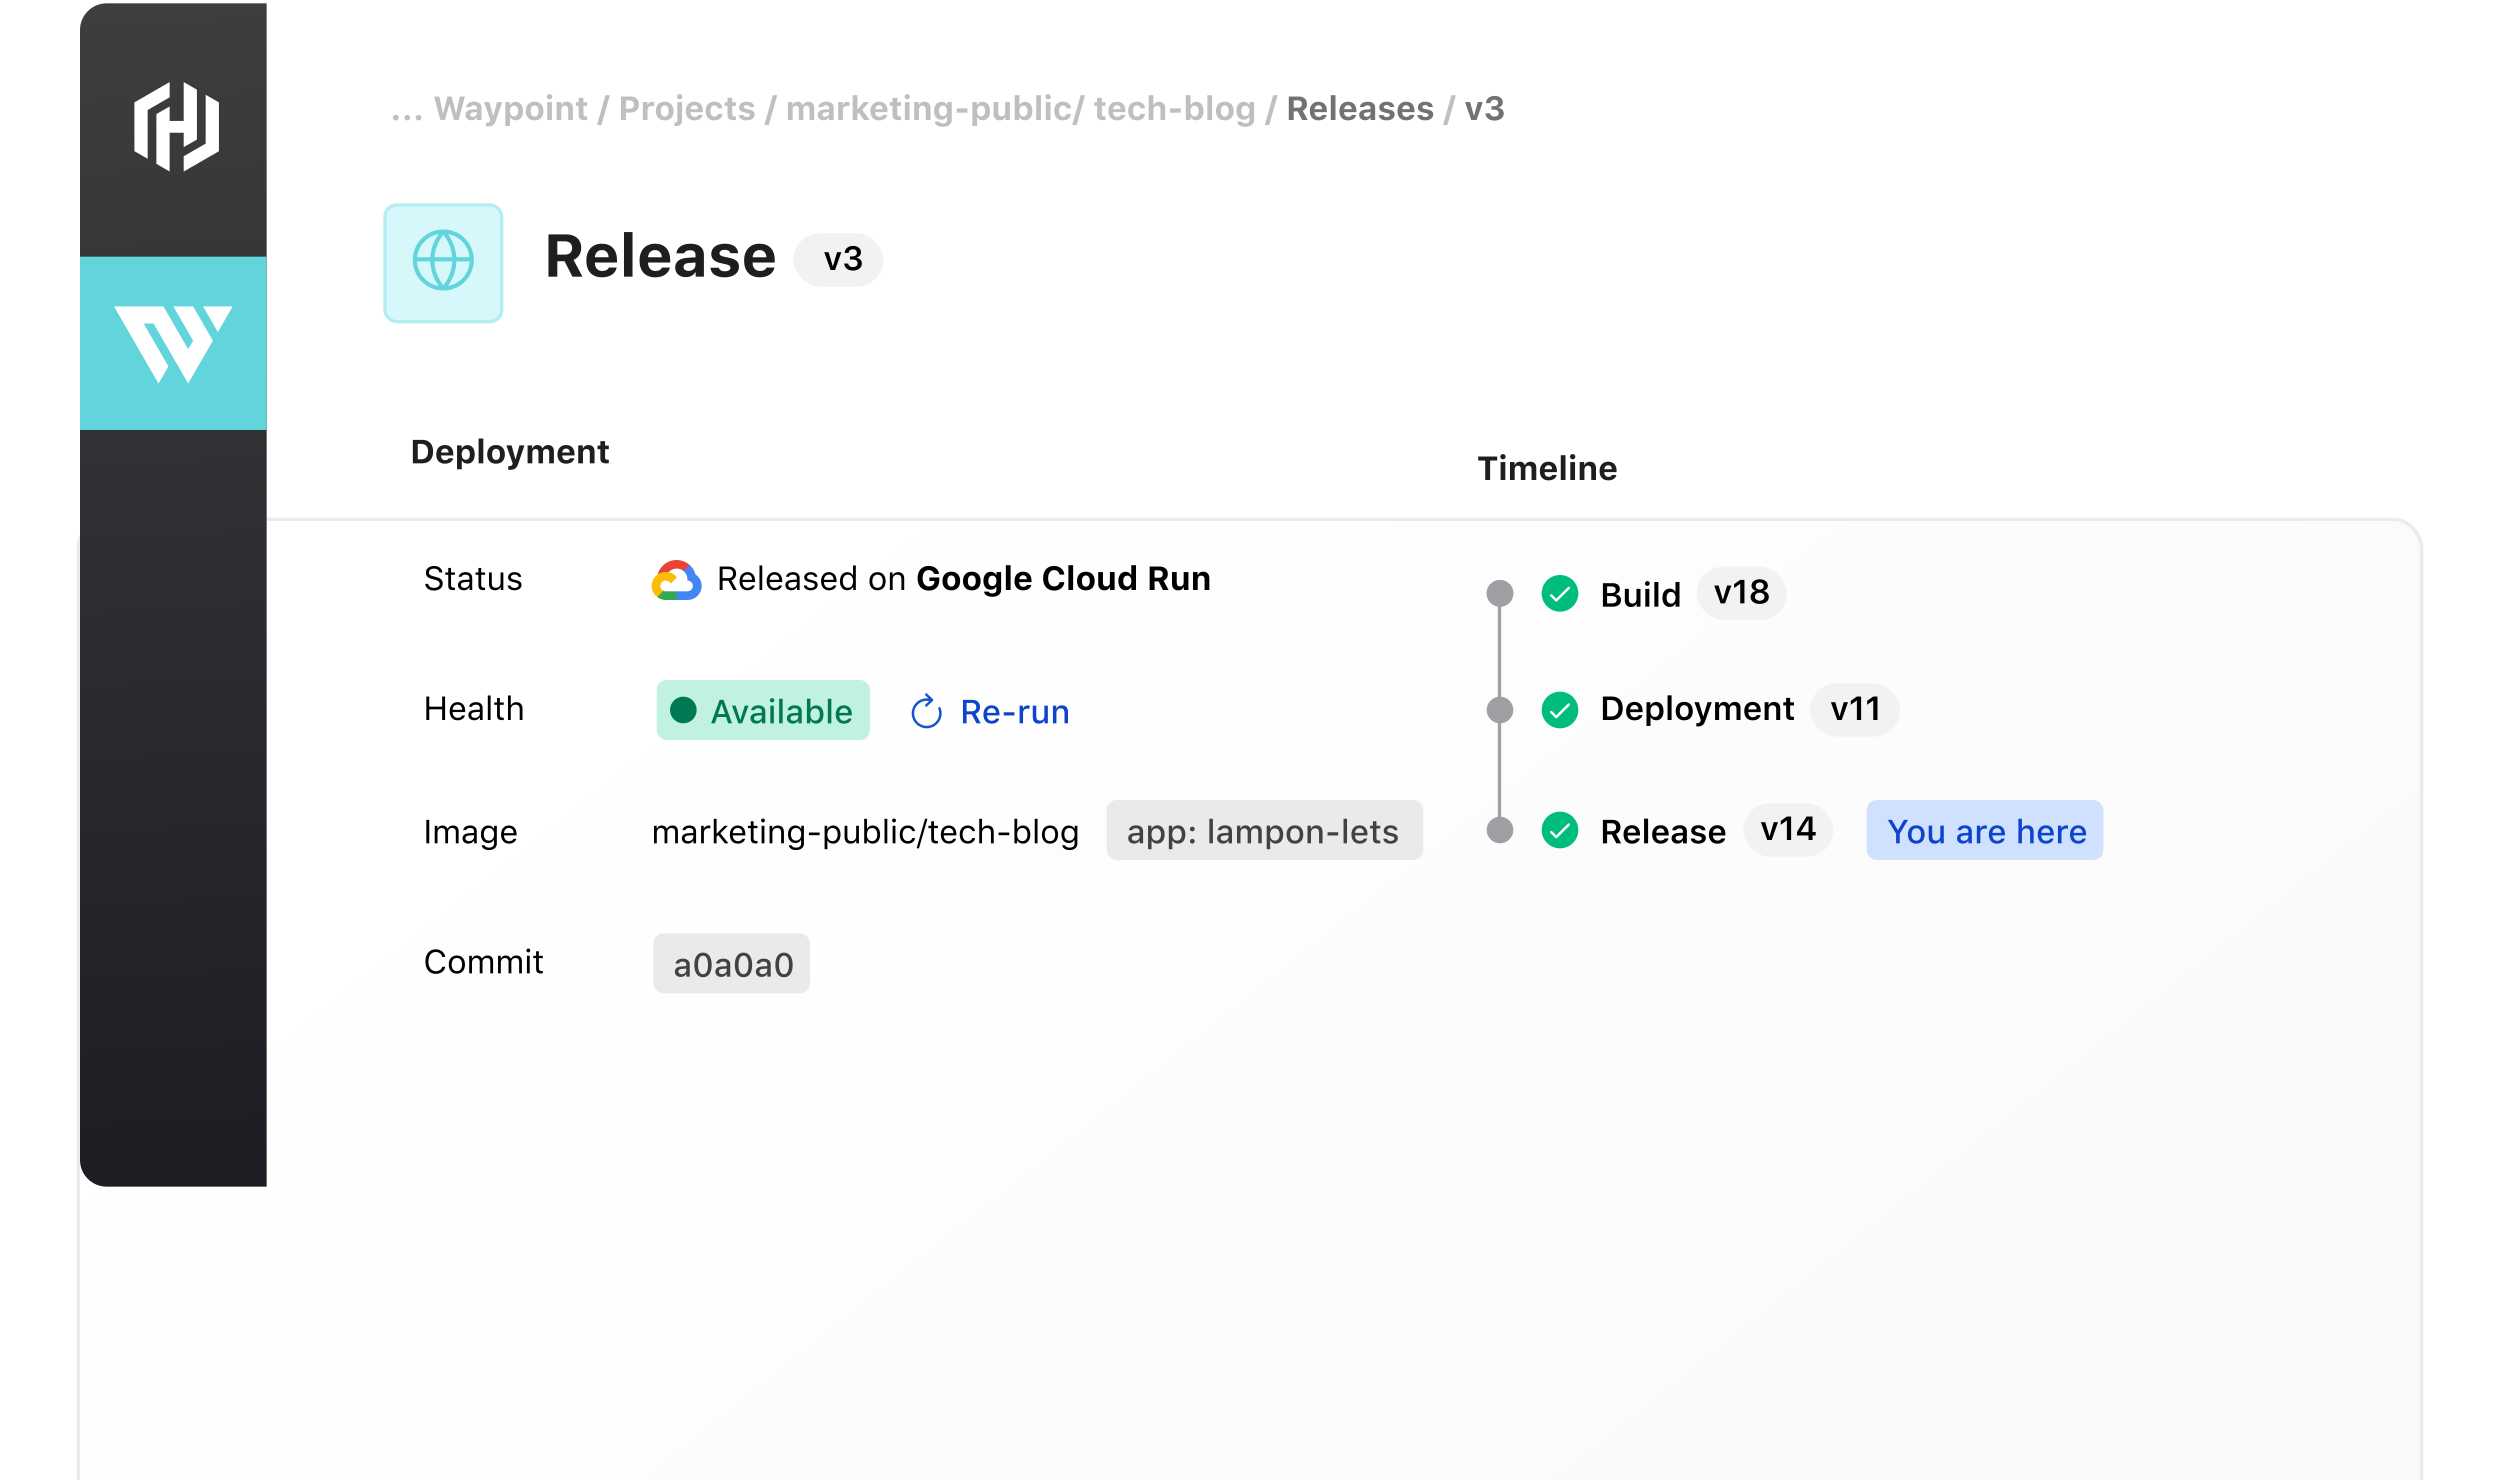 <?xml version="1.0" encoding="utf-8"?>
<svg xmlns="http://www.w3.org/2000/svg" width="750" height="444" viewBox="0 0 750 444" fill="none">
<g clip-path="url(#clip0_4254_33567)">
<rect width="750" height="444" fill="white"/>
<g filter="url(#filter0_dddddd_4254_33567)">
<rect x="24" y="1" width="702" height="355" rx="8" fill="url(#paint0_linear_4254_33567)"/>
<rect x="23.5" y="0.5" width="703" height="356" rx="8.5" stroke="black" stroke-opacity="0.08"/>
</g>
<rect x="560" y="240" width="71" height="18" rx="3" fill="#D0E0FF"/>
<path d="M569.921 253V250.114L572.406 245.954H571.19L569.418 249.025H569.335L567.562 245.954H566.347L568.827 250.114V253H569.921ZM574.887 253.103C576.439 253.103 577.392 252.062 577.392 250.349C577.392 248.635 576.435 247.595 574.887 247.595C573.334 247.595 572.377 248.64 572.377 250.349C572.377 252.062 573.329 253.103 574.887 253.103ZM574.887 252.209C573.974 252.209 573.461 251.53 573.461 250.349C573.461 249.167 573.974 248.483 574.887 248.483C575.795 248.483 576.312 249.167 576.312 250.349C576.312 251.525 575.795 252.209 574.887 252.209ZM583.139 247.697H582.089V250.808C582.089 251.662 581.625 252.18 580.775 252.18C580.004 252.18 579.657 251.76 579.657 250.881V247.697H578.607V251.14C578.607 252.385 579.262 253.103 580.438 253.103C581.244 253.103 581.786 252.761 582.045 252.16H582.128V253H583.139V247.697ZM588.866 253.088C589.564 253.088 590.146 252.785 590.463 252.248H590.546V253H591.557V249.372C591.557 248.259 590.805 247.595 589.472 247.595C588.266 247.595 587.406 248.176 587.299 249.069H588.314C588.432 248.684 588.837 248.464 589.423 248.464C590.141 248.464 590.512 248.791 590.512 249.372V249.836L589.071 249.924C587.807 250.002 587.094 250.554 587.094 251.506C587.094 252.473 587.841 253.088 588.866 253.088ZM589.135 252.243C588.563 252.243 588.148 251.955 588.148 251.462C588.148 250.979 588.48 250.72 589.213 250.671L590.512 250.583V251.042C590.512 251.726 589.926 252.243 589.135 252.243ZM593.051 253H594.101V249.831C594.101 249.084 594.662 248.571 595.458 248.571C595.644 248.571 595.956 248.605 596.044 248.63V247.644C595.932 247.619 595.731 247.604 595.575 247.604C594.882 247.604 594.291 247.98 594.14 248.503H594.062V247.697H593.051V253ZM600.404 251.579C600.209 252.009 599.774 252.243 599.14 252.243C598.3 252.243 597.758 251.638 597.724 250.676V250.627H601.479V250.266C601.479 248.605 600.585 247.595 599.105 247.595C597.606 247.595 596.654 248.674 596.654 250.358C596.654 252.053 597.587 253.103 599.11 253.103C600.326 253.103 601.186 252.517 601.415 251.579H600.404ZM599.101 248.449C599.877 248.449 600.385 249.011 600.409 249.87H597.724C597.782 249.016 598.324 248.449 599.101 248.449ZM605.521 253H606.571V249.895C606.571 249.064 607.05 248.513 607.909 248.513C608.651 248.513 609.047 248.947 609.047 249.821V253H610.097V249.572C610.097 248.317 609.398 247.6 608.266 247.6C607.465 247.6 606.903 247.951 606.645 248.542H606.562V245.617H605.521V253ZM615.062 251.579C614.867 252.009 614.433 252.243 613.798 252.243C612.958 252.243 612.416 251.638 612.382 250.676V250.627H616.137V250.266C616.137 248.605 615.243 247.595 613.764 247.595C612.265 247.595 611.312 248.674 611.312 250.358C611.312 252.053 612.245 253.103 613.769 253.103C614.984 253.103 615.844 252.517 616.073 251.579H615.062ZM613.759 248.449C614.535 248.449 615.043 249.011 615.067 249.87H612.382C612.44 249.016 612.982 248.449 613.759 248.449ZM617.396 253H618.446V249.831C618.446 249.084 619.008 248.571 619.804 248.571C619.989 248.571 620.302 248.605 620.39 248.63V247.644C620.277 247.619 620.077 247.604 619.921 247.604C619.228 247.604 618.637 247.98 618.485 248.503H618.407V247.697H617.396V253ZM624.75 251.579C624.555 252.009 624.12 252.243 623.485 252.243C622.646 252.243 622.104 251.638 622.069 250.676V250.627H625.824V250.266C625.824 248.605 624.931 247.595 623.451 247.595C621.952 247.595 621 248.674 621 250.358C621 252.053 621.933 253.103 623.456 253.103C624.672 253.103 625.531 252.517 625.761 251.579H624.75ZM623.446 248.449C624.223 248.449 624.73 249.011 624.755 249.87H622.069C622.128 249.016 622.67 248.449 623.446 248.449Z" fill="#0D44CC"/>
<path d="M483.882 182C485.386 182 486.304 181.238 486.304 179.998C486.304 179.08 485.649 178.396 484.702 178.309V178.221C485.41 178.108 485.957 177.454 485.957 176.712C485.957 175.628 485.151 174.954 483.813 174.954H480.869V182H483.882ZM482.129 175.936H483.506C484.268 175.936 484.712 176.302 484.712 176.932C484.712 177.576 484.238 177.923 483.345 177.923H482.129V175.936ZM482.129 181.019V178.816H483.545C484.507 178.816 485.015 179.192 485.015 179.91C485.015 180.633 484.521 181.019 483.594 181.019H482.129ZM492.147 176.663H490.936V179.773C490.936 180.579 490.507 181.067 489.721 181.067C488.998 181.067 488.661 180.667 488.661 179.837V176.663H487.45V180.13C487.45 181.38 488.134 182.107 489.301 182.107C490.116 182.107 490.638 181.761 490.897 181.15H490.98V182H492.147V176.663ZM494.197 175.77C494.597 175.77 494.924 175.452 494.924 175.052C494.924 174.656 494.597 174.334 494.197 174.334C493.801 174.334 493.474 174.656 493.474 175.052C493.474 175.452 493.801 175.77 494.197 175.77ZM493.596 182H494.802V176.663H493.596V182ZM496.305 182H497.516V174.598H496.305V182ZM500.933 182.088C501.675 182.088 502.29 181.741 502.593 181.155H502.676V182H503.848V174.598H502.637V177.513H502.554C502.271 176.927 501.665 176.575 500.933 176.575C499.585 176.575 498.736 177.64 498.736 179.329C498.736 181.023 499.58 182.088 500.933 182.088ZM501.309 177.586C502.139 177.586 502.652 178.255 502.652 179.334C502.652 180.418 502.144 181.082 501.309 181.082C500.479 181.082 499.976 180.428 499.976 179.334C499.976 178.245 500.484 177.586 501.309 177.586Z" fill="black"/>
<rect x="509" y="170" width="27" height="16" rx="8" fill="#F2F2F3"/>
<path d="M519.4 175.663H518.121L516.896 179.813H516.812L515.577 175.663H514.278L516.178 181H517.511L519.4 175.663ZM522.07 181H523.33V173.954H522.075L520.234 175.248V176.435L521.987 175.194H522.07V181ZM527.909 181.176C529.535 181.176 530.648 180.336 530.648 179.11C530.648 178.202 530.043 177.489 529.125 177.318V177.235C529.881 177.045 530.36 176.444 530.36 175.683C530.36 174.574 529.344 173.778 527.914 173.778C526.483 173.778 525.462 174.574 525.462 175.683C525.462 176.439 525.951 177.05 526.703 177.235V177.318C525.78 177.509 525.179 178.222 525.179 179.115C525.179 180.336 526.293 181.176 527.909 181.176ZM527.914 176.864C527.196 176.864 526.703 176.435 526.703 175.8C526.703 175.165 527.191 174.726 527.914 174.726C528.631 174.726 529.12 175.165 529.12 175.8C529.12 176.43 528.627 176.864 527.914 176.864ZM527.914 180.214C527.064 180.214 526.478 179.721 526.478 179.013C526.478 178.3 527.064 177.807 527.914 177.807C528.758 177.807 529.344 178.3 529.344 179.013C529.344 179.721 528.763 180.214 527.914 180.214Z" fill="black"/>
<circle cx="450" cy="178" r="4" fill="#9FA0A3"/>
<circle cx="450" cy="178" r="4" fill="#9FA0A3"/>
<line x1="449.846" y1="179" x2="449.846" y2="247" stroke="#9FA0A3"/>
<path d="M480.869 208.954V216H483.511C485.62 216 486.826 214.706 486.826 212.445C486.826 210.233 485.605 208.954 483.511 208.954H480.869ZM482.129 210.014H483.345C484.727 210.014 485.542 210.912 485.542 212.465C485.542 214.052 484.746 214.94 483.345 214.94H482.129V210.014ZM491.576 214.54C491.4 214.94 490.985 215.165 490.385 215.165C489.589 215.165 489.076 214.599 489.047 213.695V213.632H492.777V213.246C492.777 211.571 491.864 210.561 490.341 210.561C488.793 210.561 487.831 211.64 487.831 213.354C487.831 215.062 488.778 216.107 490.35 216.107C491.61 216.107 492.504 215.502 492.723 214.54H491.576ZM490.336 211.503C491.063 211.503 491.542 212.016 491.566 212.826H489.052C489.105 212.025 489.613 211.503 490.336 211.503ZM496.853 210.575C496.121 210.575 495.501 210.941 495.193 211.547H495.11V210.663H493.943V217.772H495.154V215.189H495.237C495.51 215.756 496.101 216.088 496.868 216.088C498.215 216.088 499.055 215.028 499.055 213.334C499.055 211.625 498.206 210.575 496.853 210.575ZM496.472 215.082C495.647 215.082 495.134 214.413 495.129 213.334C495.134 212.255 495.652 211.586 496.477 211.586C497.307 211.586 497.81 212.24 497.81 213.334C497.81 214.428 497.312 215.082 496.472 215.082ZM500.27 216H501.481V208.598H500.27V216ZM505.269 216.107C506.865 216.107 507.837 215.062 507.837 213.329C507.837 211.605 506.861 210.561 505.269 210.561C503.682 210.561 502.7 211.61 502.7 213.329C502.7 215.062 503.667 216.107 505.269 216.107ZM505.269 215.116C504.424 215.116 503.941 214.462 503.941 213.334C503.941 212.206 504.424 211.552 505.269 211.552C506.109 211.552 506.592 212.206 506.592 213.334C506.592 214.462 506.113 215.116 505.269 215.116ZM509.379 217.934C510.575 217.934 511.146 217.499 511.601 216.186L513.529 210.663H512.25L511.005 214.853H510.922L509.672 210.663H508.344L510.253 216.02L510.189 216.269C510.033 216.771 509.745 216.967 509.232 216.967C509.149 216.967 508.969 216.962 508.9 216.952V217.914C508.979 217.929 509.306 217.934 509.379 217.934ZM514.524 216H515.735V212.753C515.735 212.089 516.179 211.586 516.78 211.586C517.376 211.586 517.747 211.947 517.747 212.538V216H518.924V212.665C518.924 212.055 519.339 211.586 519.969 211.586C520.618 211.586 520.945 211.933 520.945 212.626V216H522.151V212.328C522.151 211.22 521.507 210.561 520.437 210.561C519.695 210.561 519.08 210.941 518.816 211.522H518.733C518.509 210.932 517.996 210.561 517.259 210.561C516.551 210.561 516.004 210.922 515.774 211.522H515.691V210.663H514.524V216ZM527.018 214.54C526.842 214.94 526.427 215.165 525.827 215.165C525.031 215.165 524.518 214.599 524.489 213.695V213.632H528.219V213.246C528.219 211.571 527.306 210.561 525.783 210.561C524.235 210.561 523.273 211.64 523.273 213.354C523.273 215.062 524.22 216.107 525.793 216.107C527.052 216.107 527.946 215.502 528.166 214.54H527.018ZM525.778 211.503C526.505 211.503 526.984 212.016 527.008 212.826H524.494C524.547 212.025 525.055 211.503 525.778 211.503ZM529.385 216H530.596V212.89C530.596 212.089 531.05 211.586 531.773 211.586C532.51 211.586 532.852 212.001 532.852 212.831V216H534.063V212.548C534.063 211.278 533.413 210.561 532.222 210.561C531.426 210.561 530.889 210.922 530.635 211.518H530.552V210.663H529.385V216ZM535.834 209.354V210.697H534.989V211.64H535.834V214.584C535.834 215.614 536.322 216.024 537.548 216.024C537.782 216.024 538.007 216.005 538.183 215.971V215.043C538.036 215.058 537.944 215.067 537.773 215.067C537.265 215.067 537.04 214.828 537.04 214.296V211.64H538.183V210.697H537.04V209.354H535.834Z" fill="black"/>
<rect x="543" y="205" width="27" height="16" rx="8" fill="#F2F2F3"/>
<path d="M554.4 210.663H553.121L551.896 214.813H551.812L550.577 210.663H549.278L551.178 216H552.511L554.4 210.663ZM557.07 216H558.33V208.954H557.075L555.234 210.248V211.435L556.987 210.194H557.07V216ZM561.981 216H563.241V208.954H561.986L560.145 210.248V211.435L561.898 210.194H561.981V216Z" fill="black"/>
<circle cx="450" cy="213" r="4" fill="#9FA0A3"/>
<path d="M482.129 250.349H483.525L484.907 253H486.348L484.81 250.158C485.649 249.855 486.138 249.079 486.138 248.146C486.138 246.799 485.21 245.954 483.73 245.954H480.869V253H482.129V250.349ZM482.129 246.975H483.555C484.355 246.975 484.844 247.429 484.844 248.171C484.844 248.928 484.385 249.362 483.584 249.362H482.129V246.975ZM490.804 251.54C490.629 251.94 490.214 252.165 489.613 252.165C488.817 252.165 488.304 251.599 488.275 250.695V250.632H492.006V250.246C492.006 248.571 491.093 247.561 489.569 247.561C488.021 247.561 487.059 248.64 487.059 250.354C487.059 252.062 488.007 253.107 489.579 253.107C490.839 253.107 491.732 252.502 491.952 251.54H490.804ZM489.564 248.503C490.292 248.503 490.77 249.016 490.795 249.826H488.28C488.334 249.025 488.842 248.503 489.564 248.503ZM493.22 253H494.431V245.598H493.22V253ZM499.396 251.54C499.22 251.94 498.805 252.165 498.204 252.165C497.409 252.165 496.896 251.599 496.867 250.695V250.632H500.597V250.246C500.597 248.571 499.684 247.561 498.161 247.561C496.613 247.561 495.651 248.64 495.651 250.354C495.651 252.062 496.598 253.107 498.17 253.107C499.43 253.107 500.324 252.502 500.543 251.54H499.396ZM498.156 248.503C498.883 248.503 499.362 249.016 499.386 249.826H496.871C496.925 249.025 497.433 248.503 498.156 248.503ZM503.233 253.088C503.931 253.088 504.517 252.785 504.815 252.268H504.898V253H506.065V249.353C506.065 248.225 505.293 247.561 503.921 247.561C502.652 247.561 501.768 248.156 501.67 249.089H502.813C502.925 248.723 503.306 248.522 503.862 248.522C504.517 248.522 504.868 248.82 504.868 249.353V249.812L503.491 249.895C502.193 249.968 501.465 250.529 501.465 251.486C501.465 252.463 502.202 253.088 503.233 253.088ZM503.589 252.155C503.052 252.155 502.666 251.887 502.666 251.428C502.666 250.983 502.984 250.734 503.662 250.69L504.868 250.607V251.042C504.868 251.677 504.321 252.155 503.589 252.155ZM507.353 249.187C507.353 249.987 507.836 250.456 508.861 250.69L509.809 250.91C510.316 251.027 510.546 251.223 510.546 251.525C510.546 251.931 510.121 252.209 509.511 252.209C508.905 252.209 508.529 251.965 508.412 251.569H507.216C507.309 252.531 508.148 253.107 509.481 253.107C510.814 253.107 511.757 252.429 511.757 251.408C511.757 250.622 511.283 250.188 510.263 249.953L509.32 249.743C508.783 249.616 508.529 249.426 508.529 249.123C508.529 248.728 508.944 248.459 509.496 248.459C510.062 248.459 510.419 248.703 510.507 249.079H511.645C511.557 248.117 510.761 247.561 509.491 247.561C508.231 247.561 507.353 248.229 507.353 249.187ZM516.414 251.54C516.238 251.94 515.823 252.165 515.222 252.165C514.427 252.165 513.914 251.599 513.885 250.695V250.632H517.615V250.246C517.615 248.571 516.702 247.561 515.179 247.561C513.631 247.561 512.669 248.64 512.669 250.354C512.669 252.062 513.616 253.107 515.188 253.107C516.448 253.107 517.342 252.502 517.561 251.54H516.414ZM515.174 248.503C515.901 248.503 516.38 249.016 516.404 249.826H513.889C513.943 249.025 514.451 248.503 515.174 248.503Z" fill="black"/>
<rect x="523" y="241" width="27" height="16" rx="8" fill="#F2F2F3"/>
<path d="M533.4 246.663H532.121L530.896 250.813H530.812L529.577 246.663H528.278L530.178 252H531.511L533.4 246.663ZM536.07 252H537.33V244.954H536.075L534.234 246.248V247.435L535.987 246.194H536.07V252ZM542.548 252H543.754V250.647H544.707V249.607H543.754V244.954H541.977C541.02 246.409 540.019 248.03 539.106 249.617V250.647H542.548V252ZM540.273 249.563C540.962 248.367 541.777 247.063 542.5 245.96H542.568V249.637H540.273V249.563Z" fill="black"/>
<circle cx="450" cy="249" r="4" fill="#9FA0A3"/>
<path d="M447.038 144V138.17H449.152V136.954H443.449V138.17H445.563V144H447.038ZM450.889 137.799C451.329 137.799 451.69 137.447 451.69 137.008C451.69 136.563 451.329 136.212 450.889 136.212C450.45 136.212 450.084 136.563 450.084 137.008C450.084 137.447 450.45 137.799 450.889 137.799ZM450.177 144H451.597V138.624H450.177V144ZM452.988 144H454.409V140.758C454.409 140.143 454.804 139.693 455.361 139.693C455.918 139.693 456.25 140.025 456.25 140.602V144H457.617V140.694C457.617 140.113 457.988 139.693 458.564 139.693C459.165 139.693 459.462 140.016 459.462 140.665V144H460.883V140.309C460.883 139.2 460.214 138.507 459.14 138.507C458.388 138.507 457.768 138.902 457.519 139.498H457.431C457.216 138.883 456.699 138.507 455.942 138.507C455.234 138.507 454.672 138.883 454.453 139.498H454.365V138.624H452.988V144ZM465.697 142.481C465.545 142.848 465.16 143.053 464.598 143.053C463.856 143.053 463.387 142.54 463.368 141.72V141.646H467.064V141.222C467.064 139.522 466.126 138.507 464.539 138.507C462.938 138.507 461.952 139.591 461.952 141.339C461.952 143.077 462.918 144.112 464.559 144.112C465.877 144.112 466.81 143.482 467.02 142.481H465.697ZM464.544 139.566C465.208 139.566 465.638 140.025 465.667 140.763H463.372C463.421 140.04 463.885 139.566 464.544 139.566ZM468.23 144H469.651V136.568H468.23V144ZM471.803 137.799C472.242 137.799 472.604 137.447 472.604 137.008C472.604 136.563 472.242 136.212 471.803 136.212C471.363 136.212 470.997 136.563 470.997 137.008C470.997 137.447 471.363 137.799 471.803 137.799ZM471.09 144H472.511V138.624H471.09V144ZM473.901 144H475.322V140.89C475.322 140.162 475.727 139.693 476.387 139.693C477.06 139.693 477.378 140.089 477.378 140.846V144H478.799V140.523C478.799 139.239 478.154 138.507 476.958 138.507C476.162 138.507 475.615 138.883 475.366 139.488H475.278V138.624H473.901V144ZM483.612 142.481C483.461 142.848 483.075 143.053 482.513 143.053C481.771 143.053 481.302 142.54 481.283 141.72V141.646H484.979V141.222C484.979 139.522 484.042 138.507 482.455 138.507C480.853 138.507 479.867 139.591 479.867 141.339C479.867 143.077 480.834 144.112 482.474 144.112C483.793 144.112 484.725 143.482 484.935 142.481H483.612ZM482.46 139.566C483.124 139.566 483.553 140.025 483.583 140.763H481.288C481.337 140.04 481.8 139.566 482.46 139.566Z" fill="#1D1E1F"/>
<path d="M118.738 36.122C119.266 36.122 119.603 35.77 119.603 35.292C119.603 34.813 119.266 34.467 118.738 34.467C118.216 34.467 117.874 34.813 117.874 35.292C117.874 35.77 118.216 36.122 118.738 36.122ZM122.165 36.122C122.692 36.122 123.029 35.77 123.029 35.292C123.029 34.813 122.692 34.467 122.165 34.467C121.642 34.467 121.301 34.813 121.301 35.292C121.301 35.77 121.642 36.122 122.165 36.122ZM125.591 36.122C126.119 36.122 126.456 35.77 126.456 35.292C126.456 34.813 126.119 34.467 125.591 34.467C125.069 34.467 124.727 34.813 124.727 35.292C124.727 35.77 125.069 36.122 125.591 36.122ZM134.813 31.254H134.891L136.224 36H137.606L139.476 28.954H137.952L136.863 33.988H136.785L135.477 28.954H134.232L132.947 33.988H132.869L131.771 28.954H130.238L132.103 36H133.494L134.813 31.254ZM141.428 36.083C142.126 36.083 142.712 35.785 142.99 35.287H143.078V36H144.455V32.328C144.455 31.181 143.649 30.507 142.224 30.507C140.871 30.507 139.958 31.127 139.865 32.113H141.174C141.291 31.776 141.633 31.596 142.146 31.596C142.731 31.596 143.054 31.864 143.054 32.328V32.773L141.75 32.851C140.412 32.929 139.665 33.495 139.665 34.467C139.665 35.448 140.393 36.083 141.428 36.083ZM141.896 35.043C141.403 35.043 141.057 34.794 141.057 34.379C141.057 33.983 141.354 33.754 141.965 33.715L143.054 33.642V34.042C143.054 34.608 142.556 35.043 141.896 35.043ZM146.324 37.953C147.667 37.953 148.326 37.475 148.785 36.102L150.64 30.624H149.137L148.004 34.726H147.916L146.783 30.624H145.216L147.105 36.029L147.056 36.234C146.939 36.669 146.637 36.845 146.104 36.845C146.046 36.845 145.831 36.84 145.782 36.83V37.938C145.841 37.948 146.27 37.953 146.324 37.953ZM154.692 30.536C153.95 30.536 153.339 30.902 153.046 31.508H152.959V30.624H151.582V37.782H153.003V35.18H153.09C153.354 35.746 153.945 36.083 154.716 36.083C156.064 36.083 156.889 35.038 156.889 33.31C156.889 31.576 156.054 30.536 154.692 30.536ZM154.209 34.935C153.457 34.935 152.988 34.32 152.988 33.315C152.988 32.309 153.457 31.689 154.213 31.689C154.97 31.689 155.429 32.299 155.429 33.31C155.429 34.325 154.975 34.935 154.209 34.935ZM160.384 36.112C162.039 36.112 163.036 35.067 163.036 33.31C163.036 31.566 162.025 30.507 160.384 30.507C158.744 30.507 157.733 31.571 157.733 33.31C157.733 35.062 158.729 36.112 160.384 36.112ZM160.384 34.989C159.622 34.989 159.193 34.374 159.193 33.31C159.193 32.255 159.627 31.635 160.384 31.635C161.136 31.635 161.576 32.255 161.576 33.31C161.576 34.374 161.141 34.989 160.384 34.989ZM164.87 29.799C165.31 29.799 165.671 29.447 165.671 29.008C165.671 28.564 165.31 28.212 164.87 28.212C164.431 28.212 164.065 28.564 164.065 29.008C164.065 29.447 164.431 29.799 164.87 29.799ZM164.157 36H165.578V30.624H164.157V36ZM166.969 36H168.39V32.89C168.39 32.162 168.795 31.693 169.454 31.693C170.128 31.693 170.445 32.089 170.445 32.846V36H171.866V32.523C171.866 31.239 171.222 30.507 170.025 30.507C169.229 30.507 168.683 30.883 168.434 31.488H168.346V30.624H166.969V36ZM173.603 29.34V30.673H172.763V31.752H173.603V34.55C173.603 35.595 174.121 36.02 175.429 36.02C175.703 36.02 175.967 35.99 176.142 35.956V34.906C176.006 34.921 175.908 34.931 175.722 34.931C175.239 34.931 175.024 34.706 175.024 34.223V31.752H176.142V30.673H175.024V29.34H173.603ZM180.422 37.514L182.947 28.568H181.638L179.114 37.514H180.422ZM186.304 28.954V36H187.778V33.778H189.17C190.654 33.778 191.685 32.812 191.685 31.376C191.685 29.921 190.693 28.954 189.243 28.954H186.304ZM187.778 30.126H188.853C189.702 30.126 190.186 30.561 190.186 31.381C190.186 32.182 189.692 32.621 188.848 32.621H187.778V30.126ZM192.85 36H194.271V32.992C194.271 32.235 194.804 31.771 195.58 31.771C195.809 31.771 196.141 31.811 196.254 31.85V30.6C196.132 30.561 195.892 30.536 195.697 30.536C195.013 30.536 194.457 30.941 194.315 31.479H194.227V30.624H192.85V36ZM199.417 36.112C201.072 36.112 202.068 35.067 202.068 33.31C202.068 31.566 201.057 30.507 199.417 30.507C197.776 30.507 196.765 31.571 196.765 33.31C196.765 35.062 197.761 36.112 199.417 36.112ZM199.417 34.989C198.655 34.989 198.225 34.374 198.225 33.31C198.225 32.255 198.66 31.635 199.417 31.635C200.169 31.635 200.608 32.255 200.608 33.31C200.608 34.374 200.173 34.989 199.417 34.989ZM203.908 29.799C204.347 29.799 204.708 29.447 204.708 29.008C204.708 28.564 204.347 28.212 203.908 28.212C203.468 28.212 203.102 28.564 203.102 29.008C203.102 29.447 203.468 29.799 203.908 29.799ZM204.611 30.624H203.19V36.137C203.19 36.581 203.004 36.767 202.506 36.767C202.462 36.767 202.355 36.762 202.326 36.757V37.816C202.384 37.821 202.604 37.831 202.706 37.831C203.952 37.831 204.611 37.274 204.611 36.176V30.624ZM209.483 34.481C209.331 34.848 208.946 35.053 208.384 35.053C207.642 35.053 207.173 34.54 207.154 33.72V33.647H210.85V33.222C210.85 31.523 209.912 30.507 208.325 30.507C206.724 30.507 205.738 31.591 205.738 33.339C205.738 35.077 206.704 36.112 208.345 36.112C209.663 36.112 210.596 35.482 210.806 34.481H209.483ZM208.33 31.566C208.994 31.566 209.424 32.025 209.453 32.763H207.158C207.207 32.04 207.671 31.566 208.33 31.566ZM216.732 32.499C216.615 31.298 215.761 30.507 214.335 30.507C212.65 30.507 211.703 31.527 211.703 33.3C211.703 35.092 212.655 36.112 214.335 36.112C215.736 36.112 216.615 35.341 216.732 34.159H215.404C215.297 34.696 214.916 34.984 214.335 34.984C213.573 34.984 213.139 34.384 213.139 33.3C213.139 32.23 213.568 31.64 214.335 31.64C214.94 31.64 215.307 31.981 215.404 32.499H216.732ZM218.25 29.34V30.673H217.41V31.752H218.25V34.55C218.25 35.595 218.767 36.02 220.076 36.02C220.349 36.02 220.613 35.99 220.789 35.956V34.906C220.652 34.921 220.554 34.931 220.369 34.931C219.886 34.931 219.671 34.706 219.671 34.223V31.752H220.789V30.673H219.671V29.34H218.25ZM221.754 32.191C221.754 33.017 222.262 33.51 223.307 33.739L224.284 33.959C224.757 34.066 224.963 34.232 224.963 34.506C224.963 34.862 224.582 35.106 224.03 35.106C223.463 35.106 223.117 34.887 223.009 34.516H221.623C221.72 35.531 222.58 36.112 224.001 36.112C225.412 36.112 226.374 35.419 226.374 34.355C226.374 33.554 225.905 33.114 224.86 32.885L223.849 32.665C223.351 32.553 223.122 32.382 223.122 32.108C223.122 31.757 223.498 31.518 224.005 31.518C224.533 31.518 224.86 31.737 224.933 32.094H226.247C226.169 31.078 225.363 30.507 223.996 30.507C222.653 30.507 221.754 31.186 221.754 32.191ZM230.634 37.514L233.158 28.568H231.85L229.325 37.514H230.634ZM236.374 36H237.795V32.758C237.795 32.143 238.19 31.693 238.747 31.693C239.304 31.693 239.636 32.025 239.636 32.602V36H241.003V32.694C241.003 32.113 241.374 31.693 241.95 31.693C242.551 31.693 242.848 32.016 242.848 32.665V36H244.269V32.309C244.269 31.2 243.6 30.507 242.526 30.507C241.774 30.507 241.154 30.902 240.905 31.498H240.817C240.602 30.883 240.085 30.507 239.328 30.507C238.62 30.507 238.058 30.883 237.839 31.498H237.751V30.624H236.374V36ZM247.076 36.083C247.774 36.083 248.36 35.785 248.638 35.287H248.726V36H250.103V32.328C250.103 31.181 249.297 30.507 247.872 30.507C246.519 30.507 245.606 31.127 245.513 32.113H246.822C246.939 31.776 247.281 31.596 247.794 31.596C248.379 31.596 248.702 31.864 248.702 32.328V32.773L247.398 32.851C246.06 32.929 245.313 33.495 245.313 34.467C245.313 35.448 246.041 36.083 247.076 36.083ZM247.545 35.043C247.051 35.043 246.705 34.794 246.705 34.379C246.705 33.983 247.003 33.754 247.613 33.715L248.702 33.642V34.042C248.702 34.608 248.204 35.043 247.545 35.043ZM251.45 36H252.871V32.992C252.871 32.235 253.403 31.771 254.179 31.771C254.409 31.771 254.741 31.811 254.853 31.85V30.6C254.731 30.561 254.492 30.536 254.296 30.536C253.613 30.536 253.056 30.941 252.914 31.479H252.827V30.624H251.45V36ZM257.313 32.748H257.225V28.568H255.804V36H257.225V34.193L257.615 33.788L259.188 36H260.872L258.68 32.929L260.731 30.624H259.114L257.313 32.748ZM264.88 34.481C264.729 34.848 264.343 35.053 263.781 35.053C263.039 35.053 262.57 34.54 262.551 33.72V33.647H266.247V33.222C266.247 31.523 265.31 30.507 263.723 30.507C262.121 30.507 261.135 31.591 261.135 33.339C261.135 35.077 262.102 36.112 263.742 36.112C265.061 36.112 265.993 35.482 266.203 34.481H264.88ZM263.728 31.566C264.392 31.566 264.821 32.025 264.851 32.763H262.556C262.604 32.04 263.068 31.566 263.728 31.566ZM267.769 29.34V30.673H266.929V31.752H267.769V34.55C267.769 35.595 268.287 36.02 269.596 36.02C269.869 36.02 270.133 35.99 270.308 35.956V34.906C270.172 34.921 270.074 34.931 269.888 34.931C269.405 34.931 269.19 34.706 269.19 34.223V31.752H270.308V30.673H269.19V29.34H267.769ZM272.168 29.799C272.607 29.799 272.968 29.447 272.968 29.008C272.968 28.564 272.607 28.212 272.168 28.212C271.728 28.212 271.362 28.564 271.362 29.008C271.362 29.447 271.728 29.799 272.168 29.799ZM271.455 36H272.876V30.624H271.455V36ZM274.266 36H275.687V32.89C275.687 32.162 276.092 31.693 276.751 31.693C277.425 31.693 277.743 32.089 277.743 32.846V36H279.163V32.523C279.163 31.239 278.519 30.507 277.323 30.507C276.527 30.507 275.98 30.883 275.731 31.488H275.643V30.624H274.266V36ZM282.868 38.036C284.494 38.036 285.525 37.245 285.525 35.99V30.624H284.148V31.483H284.06C283.772 30.898 283.152 30.536 282.424 30.536C281.057 30.536 280.217 31.601 280.217 33.266C280.217 34.877 281.052 35.922 282.395 35.922C283.152 35.922 283.718 35.614 284.016 35.048H284.104V36.049C284.104 36.669 283.659 37.03 282.898 37.03C282.282 37.03 281.882 36.815 281.809 36.474H280.403C280.49 37.416 281.438 38.036 282.868 38.036ZM282.888 34.833C282.116 34.833 281.677 34.227 281.677 33.261C281.677 32.294 282.121 31.689 282.888 31.689C283.654 31.689 284.118 32.294 284.118 33.261C284.118 34.227 283.659 34.833 282.888 34.833ZM290.216 33.798V32.514H287.008V33.798H290.216ZM294.804 30.536C294.062 30.536 293.452 30.902 293.159 31.508H293.071V30.624H291.694V37.782H293.115V35.18H293.203C293.467 35.746 294.057 36.083 294.829 36.083C296.177 36.083 297.002 35.038 297.002 33.31C297.002 31.576 296.167 30.536 294.804 30.536ZM294.321 34.935C293.569 34.935 293.1 34.32 293.1 33.315C293.1 32.309 293.569 31.689 294.326 31.689C295.083 31.689 295.542 32.299 295.542 33.31C295.542 34.325 295.088 34.935 294.321 34.935ZM302.982 30.624H301.561V33.73C301.561 34.467 301.18 34.921 300.472 34.921C299.818 34.921 299.481 34.535 299.481 33.773V30.624H298.06V34.125C298.06 35.375 298.783 36.112 299.945 36.112C300.76 36.112 301.263 35.761 301.517 35.136H301.605V36H302.982V30.624ZM307.532 36.083C308.884 36.083 309.714 35.033 309.714 33.31C309.714 31.576 308.894 30.536 307.532 30.536C306.794 30.536 306.189 30.893 305.915 31.483H305.828V28.568H304.407V36H305.784V35.155H305.871C306.16 35.741 306.77 36.083 307.532 36.083ZM307.038 31.689C307.79 31.689 308.254 32.309 308.254 33.31C308.254 34.32 307.795 34.935 307.038 34.935C306.287 34.935 305.818 34.315 305.813 33.315C305.818 32.313 306.291 31.689 307.038 31.689ZM310.87 36H312.291V28.568H310.87V36ZM314.443 29.799C314.883 29.799 315.244 29.447 315.244 29.008C315.244 28.564 314.883 28.212 314.443 28.212C314.004 28.212 313.638 28.564 313.638 29.008C313.638 29.447 314.004 29.799 314.443 29.799ZM313.73 36H315.151V30.624H313.73V36ZM321.307 32.499C321.19 31.298 320.336 30.507 318.91 30.507C317.225 30.507 316.278 31.527 316.278 33.3C316.278 35.092 317.23 36.112 318.91 36.112C320.311 36.112 321.19 35.341 321.307 34.159H319.979C319.872 34.696 319.491 34.984 318.91 34.984C318.148 34.984 317.714 34.384 317.714 33.3C317.714 32.23 318.143 31.64 318.91 31.64C319.515 31.64 319.882 31.981 319.979 32.499H321.307ZM322.986 37.514L325.51 28.568H324.202L321.677 37.514H322.986ZM329.131 29.34V30.673H328.291V31.752H329.131V34.55C329.131 35.595 329.649 36.02 330.957 36.02C331.231 36.02 331.494 35.99 331.67 35.956V34.906C331.533 34.921 331.436 34.931 331.25 34.931C330.767 34.931 330.552 34.706 330.552 34.223V31.752H331.67V30.673H330.552V29.34H329.131ZM336.249 34.481C336.098 34.848 335.712 35.053 335.15 35.053C334.408 35.053 333.939 34.54 333.92 33.72V33.647H337.616V33.222C337.616 31.523 336.679 30.507 335.092 30.507C333.49 30.507 332.504 31.591 332.504 33.339C332.504 35.077 333.471 36.112 335.111 36.112C336.43 36.112 337.362 35.482 337.572 34.481H336.249ZM335.097 31.566C335.761 31.566 336.19 32.025 336.22 32.763H333.925C333.974 32.04 334.438 31.566 335.097 31.566ZM343.499 32.499C343.382 31.298 342.527 30.507 341.101 30.507C339.417 30.507 338.47 31.527 338.47 33.3C338.47 35.092 339.422 36.112 341.101 36.112C342.503 36.112 343.382 35.341 343.499 34.159H342.171C342.063 34.696 341.682 34.984 341.101 34.984C340.34 34.984 339.905 34.384 339.905 33.3C339.905 32.23 340.335 31.64 341.101 31.64C341.707 31.64 342.073 31.981 342.171 32.499H343.499ZM344.611 36H346.032V32.904C346.032 32.191 346.442 31.708 347.155 31.708C347.799 31.708 348.146 32.099 348.146 32.86V36H349.567V32.538C349.567 31.249 348.879 30.521 347.721 30.521C346.93 30.521 346.344 30.893 346.095 31.503H346.007V28.568H344.611V36ZM354.214 33.798V32.514H351.006V33.798H354.214ZM358.866 36.083C360.219 36.083 361.049 35.033 361.049 33.31C361.049 31.576 360.229 30.536 358.866 30.536C358.129 30.536 357.524 30.893 357.25 31.483H357.162V28.568H355.741V36H357.118V35.155H357.206C357.494 35.741 358.105 36.083 358.866 36.083ZM358.373 31.689C359.125 31.689 359.589 32.309 359.589 33.31C359.589 34.32 359.13 34.935 358.373 34.935C357.621 34.935 357.153 34.315 357.148 33.315C357.153 32.313 357.626 31.689 358.373 31.689ZM362.205 36H363.626V28.568H362.205V36ZM367.443 36.112C369.098 36.112 370.095 35.067 370.095 33.31C370.095 31.566 369.084 30.507 367.443 30.507C365.803 30.507 364.792 31.571 364.792 33.31C364.792 35.062 365.788 36.112 367.443 36.112ZM367.443 34.989C366.681 34.989 366.252 34.374 366.252 33.31C366.252 32.255 366.686 31.635 367.443 31.635C368.195 31.635 368.635 32.255 368.635 33.31C368.635 34.374 368.2 34.989 367.443 34.989ZM373.58 38.036C375.206 38.036 376.236 37.245 376.236 35.99V30.624H374.859V31.483H374.771C374.483 30.898 373.863 30.536 373.135 30.536C371.768 30.536 370.928 31.601 370.928 33.266C370.928 34.877 371.763 35.922 373.106 35.922C373.863 35.922 374.429 35.614 374.727 35.048H374.815V36.049C374.815 36.669 374.371 37.03 373.609 37.03C372.994 37.03 372.593 36.815 372.52 36.474H371.114C371.202 37.416 372.149 38.036 373.58 38.036ZM373.599 34.833C372.828 34.833 372.388 34.227 372.388 33.261C372.388 32.294 372.833 31.689 373.599 31.689C374.366 31.689 374.83 32.294 374.83 33.261C374.83 34.227 374.371 34.833 373.599 34.833ZM380.755 37.514L383.279 28.568H381.971L379.446 37.514H380.755ZM434.229 37.514L436.753 28.568H435.444L432.92 37.514H434.229Z" fill="#BFBFC0"/>
<path d="M388.111 33.422H389.317L390.631 36H392.301L390.816 33.202C391.627 32.885 392.096 32.103 392.096 31.2C392.096 29.809 391.143 28.954 389.596 28.954H386.637V36H388.111V33.422ZM388.111 30.106H389.39C390.123 30.106 390.582 30.536 390.582 31.22C390.582 31.918 390.147 32.323 389.405 32.323H388.111V30.106ZM396.694 34.481C396.543 34.848 396.157 35.053 395.595 35.053C394.853 35.053 394.384 34.54 394.365 33.72V33.647H398.061V33.222C398.061 31.523 397.124 30.507 395.537 30.507C393.935 30.507 392.949 31.591 392.949 33.339C392.949 35.077 393.916 36.112 395.556 36.112C396.875 36.112 397.807 35.482 398.017 34.481H396.694ZM395.542 31.566C396.206 31.566 396.635 32.025 396.665 32.763H394.37C394.419 32.04 394.882 31.566 395.542 31.566ZM399.227 36H400.648V28.568H399.227V36ZM405.559 34.481C405.407 34.848 405.022 35.053 404.46 35.053C403.718 35.053 403.249 34.54 403.23 33.72V33.647H406.926V33.222C406.926 31.523 405.988 30.507 404.402 30.507C402.8 30.507 401.814 31.591 401.814 33.339C401.814 35.077 402.78 36.112 404.421 36.112C405.739 36.112 406.672 35.482 406.882 34.481H405.559ZM404.406 31.566C405.07 31.566 405.5 32.025 405.529 32.763H403.235C403.283 32.04 403.747 31.566 404.406 31.566ZM409.518 36.083C410.216 36.083 410.802 35.785 411.08 35.287H411.168V36H412.545V32.328C412.545 31.181 411.739 30.507 410.313 30.507C408.961 30.507 408.048 31.127 407.955 32.113H409.264C409.381 31.776 409.723 31.596 410.235 31.596C410.821 31.596 411.144 31.864 411.144 32.328V32.773L409.84 32.851C408.502 32.929 407.755 33.495 407.755 34.467C407.755 35.448 408.482 36.083 409.518 36.083ZM409.986 35.043C409.493 35.043 409.146 34.794 409.146 34.379C409.146 33.983 409.444 33.754 410.055 33.715L411.144 33.642V34.042C411.144 34.608 410.646 35.043 409.986 35.043ZM413.769 32.191C413.769 33.017 414.277 33.51 415.322 33.739L416.299 33.959C416.772 34.066 416.977 34.232 416.977 34.506C416.977 34.862 416.596 35.106 416.045 35.106C415.478 35.106 415.132 34.887 415.024 34.516H413.638C413.735 35.531 414.595 36.112 416.015 36.112C417.427 36.112 418.388 35.419 418.388 34.355C418.388 33.554 417.92 33.114 416.875 32.885L415.864 32.665C415.366 32.553 415.137 32.382 415.137 32.108C415.137 31.757 415.513 31.518 416.02 31.518C416.548 31.518 416.875 31.737 416.948 32.094H418.262C418.183 31.078 417.378 30.507 416.011 30.507C414.668 30.507 413.769 31.186 413.769 32.191ZM422.987 34.481C422.836 34.848 422.45 35.053 421.888 35.053C421.146 35.053 420.677 34.54 420.658 33.72V33.647H424.354V33.222C424.354 31.523 423.417 30.507 421.83 30.507C420.228 30.507 419.242 31.591 419.242 33.339C419.242 35.077 420.209 36.112 421.849 36.112C423.168 36.112 424.1 35.482 424.31 34.481H422.987ZM421.835 31.566C422.499 31.566 422.928 32.025 422.958 32.763H420.663C420.712 32.04 421.175 31.566 421.835 31.566ZM425.349 32.191C425.349 33.017 425.857 33.51 426.902 33.739L427.878 33.959C428.352 34.066 428.557 34.232 428.557 34.506C428.557 34.862 428.176 35.106 427.624 35.106C427.058 35.106 426.711 34.887 426.604 34.516H425.217C425.315 35.531 426.174 36.112 427.595 36.112C429.006 36.112 429.968 35.419 429.968 34.355C429.968 33.554 429.499 33.114 428.454 32.885L427.444 32.665C426.946 32.553 426.716 32.382 426.716 32.108C426.716 31.757 427.092 31.518 427.6 31.518C428.127 31.518 428.454 31.737 428.528 32.094H429.841C429.763 31.078 428.957 30.507 427.59 30.507C426.247 30.507 425.349 31.186 425.349 32.191ZM444.837 30.624H443.337L442.234 34.667H442.146L441.033 30.624H439.504L441.375 36H442.976L444.837 30.624ZM447.448 32.909H448.341C449.132 32.909 449.621 33.31 449.621 33.954C449.621 34.574 449.098 34.994 448.351 34.994C447.594 34.994 447.086 34.608 447.042 33.998H445.631C445.695 35.316 446.779 36.181 448.371 36.181C449.962 36.181 451.124 35.307 451.124 34.076C451.124 33.129 450.529 32.504 449.547 32.357V32.27C450.304 32.079 450.841 31.523 450.846 30.668C450.851 29.638 449.982 28.773 448.419 28.773C446.832 28.773 445.831 29.648 445.783 30.932H447.145C447.194 30.282 447.633 29.911 448.346 29.911C449.035 29.911 449.45 30.326 449.45 30.868C449.45 31.454 448.996 31.859 448.327 31.859H447.448V32.909Z" fill="#727274"/>
<path d="M167.192 78.359H169.363L171.728 83H174.733L172.062 77.964C173.521 77.393 174.364 75.986 174.364 74.36C174.364 71.856 172.65 70.317 169.864 70.317H164.538V83H167.192V78.359ZM167.192 72.392H169.495C170.813 72.392 171.64 73.165 171.64 74.395C171.64 75.652 170.857 76.382 169.521 76.382H167.192V72.392ZM182.641 80.267C182.369 80.926 181.675 81.295 180.664 81.295C179.328 81.295 178.484 80.372 178.449 78.895V78.764H185.102V77.999C185.102 74.94 183.415 73.112 180.558 73.112C177.676 73.112 175.9 75.064 175.9 78.21C175.9 81.339 177.64 83.202 180.594 83.202C182.967 83.202 184.645 82.068 185.023 80.267H182.641ZM180.567 75.019C181.763 75.019 182.536 75.846 182.589 77.173H178.458C178.546 75.872 179.381 75.019 180.567 75.019ZM187.201 83H189.758V69.623H187.201V83ZM198.598 80.267C198.326 80.926 197.631 81.295 196.621 81.295C195.285 81.295 194.441 80.372 194.406 78.895V78.764H201.059V77.999C201.059 74.94 199.372 73.112 196.515 73.112C193.632 73.112 191.857 75.064 191.857 78.21C191.857 81.339 193.597 83.202 196.55 83.202C198.923 83.202 200.602 82.068 200.98 80.267H198.598ZM196.524 75.019C197.719 75.019 198.493 75.846 198.545 77.173H194.415C194.502 75.872 195.337 75.019 196.524 75.019ZM205.724 83.149C206.981 83.149 208.036 82.613 208.536 81.717H208.695V83H211.173V76.391C211.173 74.325 209.723 73.112 207.157 73.112C204.722 73.112 203.078 74.228 202.911 76.004H205.267C205.478 75.397 206.093 75.072 207.016 75.072C208.071 75.072 208.651 75.556 208.651 76.391V77.19L206.304 77.331C203.896 77.472 202.551 78.491 202.551 80.24C202.551 82.007 203.861 83.149 205.724 83.149ZM206.568 81.277C205.68 81.277 205.056 80.829 205.056 80.082C205.056 79.37 205.592 78.957 206.691 78.887L208.651 78.755V79.476C208.651 80.495 207.754 81.277 206.568 81.277ZM213.377 76.144C213.377 77.63 214.291 78.518 216.172 78.931L217.93 79.326C218.782 79.519 219.152 79.818 219.152 80.311C219.152 80.952 218.466 81.392 217.473 81.392C216.453 81.392 215.829 80.996 215.636 80.328H213.14C213.316 82.156 214.862 83.202 217.42 83.202C219.96 83.202 221.692 81.954 221.692 80.038C221.692 78.597 220.848 77.806 218.967 77.393L217.148 76.997C216.251 76.795 215.838 76.487 215.838 75.995C215.838 75.362 216.515 74.932 217.429 74.932C218.378 74.932 218.967 75.327 219.099 75.969H221.463C221.322 74.141 219.872 73.112 217.411 73.112C214.994 73.112 213.377 74.334 213.377 76.144ZM229.969 80.267C229.696 80.926 229.002 81.295 227.991 81.295C226.655 81.295 225.812 80.372 225.776 78.895V78.764H232.43V77.999C232.43 74.94 230.742 73.112 227.886 73.112C225.003 73.112 223.228 75.064 223.228 78.21C223.228 81.339 224.968 83.202 227.921 83.202C230.294 83.202 231.973 82.068 232.351 80.267H229.969ZM227.895 75.019C229.09 75.019 229.863 75.846 229.916 77.173H225.785C225.873 75.872 226.708 75.019 227.895 75.019Z" fill="#1D1E1F"/>
<rect x="238" y="70" width="27" height="16" rx="8" fill="#F2F2F3"/>
<path d="M252.4 75.663H251.121L249.896 79.814H249.812L248.577 75.663H247.278L249.178 81H250.511L252.4 75.663ZM254.992 77.856H255.876C256.745 77.856 257.272 78.29 257.272 78.998C257.272 79.682 256.701 80.141 255.89 80.141C255.075 80.141 254.523 79.721 254.47 79.066H253.263C253.322 80.341 254.372 81.176 255.905 81.176C257.429 81.176 258.561 80.297 258.561 79.086C258.561 78.124 257.961 77.504 257.004 77.357V77.274C257.751 77.074 258.283 76.513 258.288 75.663C258.293 74.652 257.448 73.778 255.949 73.778C254.421 73.778 253.464 74.643 253.4 75.878H254.582C254.636 75.175 255.114 74.784 255.881 74.784C256.628 74.784 257.072 75.243 257.072 75.824C257.072 76.464 256.574 76.913 255.851 76.913H254.992V77.856Z" fill="black"/>
<g filter="url(#filter1_d_4254_33567)">
<rect x="115" y="60" width="36" height="36" rx="4" fill="#D7F8FA"/>
<rect x="115.5" y="60.5" width="35" height="35" rx="3.5" stroke="#62D4DC" stroke-opacity="0.3"/>
</g>
<path fill-rule="evenodd" clip-rule="evenodd" d="M133 68.833C127.938 68.833 123.833 72.937 123.833 78C123.833 83.062 127.938 87.166 133 87.166C138.063 87.166 142.167 83.062 142.167 78C142.167 72.937 138.063 68.833 133 68.833ZM131.606 70.205C128.166 70.817 125.495 73.649 125.127 77.166H129.083C129.282 74.649 130.157 72.241 131.606 70.205ZM134.395 70.205C135.844 72.241 136.719 74.649 136.918 77.166H140.873C140.506 73.649 137.834 70.817 134.395 70.205ZM135.663 77.166C135.449 74.699 134.521 72.352 133 70.429C131.479 72.352 130.551 74.699 130.337 77.166H135.663ZM130.308 78.416H135.693C135.551 81.036 134.607 83.539 133 85.57C131.394 83.539 130.449 81.036 130.308 78.416ZM129.056 78.416H125.094C125.287 82.125 128.031 85.159 131.606 85.794C130.077 83.647 129.187 81.084 129.056 78.416ZM134.395 85.794C135.923 83.647 136.813 81.084 136.944 78.416H140.906C140.714 82.125 137.969 85.159 134.395 85.794Z" fill="#62D4DC"/>
<path d="M24 9C24 4.582 27.582 1 32 1H80V356H32C27.582 356 24 352.418 24 348V9Z" fill="url(#paint1_linear_4254_33567)"/>
<path d="M50.891 24.618L40.325 30.712V30.717V45.353L44.294 47.645V33.004L50.891 29.197V24.618Z" fill="white"/>
<path d="M55.109 24.618V36.278H50.891V31.927L46.92 34.218V49.156L50.891 51.452V39.826H55.109V44.148L59.077 41.857V26.91L55.109 24.618Z" fill="white"/>
<path d="M55.109 51.458L65.675 45.363V45.359V30.722L61.704 28.431V43.072L55.109 46.879V51.458Z" fill="white"/>
<rect x="24" y="77" width="56" height="52" fill="#62D4DC"/>
<path d="M69.808 91.915L65.36 99.618L60.913 91.915H69.808Z" fill="white"/>
<path d="M46.065 97.058H43.097L50.515 109.908L47.547 115.048L34.192 91.915H49.032L56.452 104.768L57.935 102.198L52 91.915H57.935L60.905 97.058L63.872 102.198L56.452 115.048L46.065 97.058Z" fill="white"/>
<path d="M127.562 175.159C127.654 176.375 128.685 177.166 130.179 177.166C131.79 177.166 132.811 176.341 132.811 175.047C132.811 174.012 132.225 173.445 130.765 173.079L130.027 172.884C129.056 172.635 128.67 172.317 128.67 171.766C128.67 171.053 129.29 170.584 130.228 170.584C131.106 170.584 131.702 171.014 131.824 171.736H132.708C132.635 170.599 131.619 169.788 130.257 169.788C128.768 169.788 127.767 170.599 127.767 171.795C127.767 172.796 128.318 173.372 129.593 173.694L130.496 173.929C131.468 174.173 131.907 174.554 131.907 175.154C131.907 175.853 131.209 176.365 130.262 176.365C129.261 176.365 128.558 175.896 128.45 175.159H127.562ZM134.47 170.374V171.736H133.62V172.439H134.47V175.633C134.47 176.639 134.904 177.039 135.988 177.039C136.154 177.039 136.315 177.02 136.481 176.99V176.282C136.325 176.297 136.242 176.302 136.091 176.302C135.544 176.302 135.309 176.038 135.309 175.418V172.439H136.481V171.736H135.309V170.374H134.47ZM139.166 177.093C139.869 177.093 140.445 176.785 140.787 176.224H140.865V177H141.666V173.396C141.666 172.303 140.948 171.644 139.664 171.644C138.541 171.644 137.711 172.2 137.598 173.045H138.448C138.565 172.63 139.004 172.391 139.634 172.391C140.421 172.391 140.826 172.747 140.826 173.396V173.875L139.307 173.968C138.082 174.041 137.388 174.583 137.388 175.525C137.388 176.487 138.145 177.093 139.166 177.093ZM139.322 176.355C138.712 176.355 138.257 176.043 138.257 175.506C138.257 174.979 138.609 174.7 139.41 174.646L140.826 174.554V175.037C140.826 175.789 140.186 176.355 139.322 176.355ZM143.52 170.374V171.736H142.67V172.439H143.52V175.633C143.52 176.639 143.954 177.039 145.038 177.039C145.204 177.039 145.366 177.02 145.532 176.99V176.282C145.375 176.297 145.292 176.302 145.141 176.302C144.594 176.302 144.36 176.038 144.36 175.418V172.439H145.532V171.736H144.36V170.374H143.52ZM151.009 171.736H150.169V174.852C150.169 175.774 149.661 176.326 148.734 176.326C147.894 176.326 147.542 175.887 147.542 174.939V171.736H146.702V175.145C146.702 176.39 147.318 177.093 148.499 177.093C149.305 177.093 149.866 176.761 150.13 176.175H150.208V177H151.009V171.736ZM152.419 173.177C152.419 173.938 152.868 174.363 153.854 174.603L154.758 174.822C155.319 174.959 155.593 175.203 155.593 175.564C155.593 176.048 155.085 176.385 154.377 176.385C153.703 176.385 153.283 176.102 153.142 175.657H152.277C152.37 176.531 153.176 177.093 154.348 177.093C155.544 177.093 156.457 176.443 156.457 175.501C156.457 174.744 155.979 174.314 154.987 174.075L154.177 173.88C153.557 173.729 153.264 173.504 153.264 173.143C153.264 172.674 153.752 172.356 154.377 172.356C155.012 172.356 155.422 172.635 155.534 173.055H156.364C156.252 172.19 155.485 171.644 154.382 171.644C153.264 171.644 152.419 172.303 152.419 173.177Z" fill="black"/>
<path d="M216.777 174.212H218.511L220.02 177H221.05L219.419 174.075C220.303 173.797 220.835 173.035 220.835 172.054C220.835 170.784 219.946 169.954 218.589 169.954H215.898V177H216.777V174.212ZM216.777 170.735H218.472C219.38 170.735 219.927 171.238 219.927 172.083C219.927 172.947 219.414 173.431 218.511 173.431H216.777V170.735ZM225.614 175.638C225.394 176.102 224.935 176.351 224.257 176.351C223.363 176.351 222.782 175.691 222.738 174.651V174.612H226.522V174.29C226.522 172.654 225.658 171.644 224.237 171.644C222.792 171.644 221.864 172.718 221.864 174.373C221.864 176.038 222.777 177.093 224.237 177.093C225.389 177.093 226.21 176.536 226.454 175.638H225.614ZM224.227 172.386C225.062 172.386 225.619 173.001 225.638 173.934H222.738C222.802 173.001 223.387 172.386 224.227 172.386ZM227.839 177H228.679V169.646H227.839V177ZM233.746 175.638C233.527 176.102 233.068 176.351 232.389 176.351C231.496 176.351 230.914 175.691 230.871 174.651V174.612H234.655V174.29C234.655 172.654 233.79 171.644 232.37 171.644C230.924 171.644 229.996 172.718 229.996 174.373C229.996 176.038 230.91 177.093 232.37 177.093C233.522 177.093 234.342 176.536 234.586 175.638H233.746ZM232.36 172.386C233.195 172.386 233.751 173.001 233.771 173.934H230.871C230.934 173.001 231.52 172.386 232.36 172.386ZM237.388 177.093C238.091 177.093 238.667 176.785 239.009 176.224H239.087V177H239.888V173.396C239.888 172.303 239.17 171.644 237.886 171.644C236.763 171.644 235.933 172.2 235.821 173.045H236.67C236.787 172.63 237.227 172.391 237.857 172.391C238.643 172.391 239.048 172.747 239.048 173.396V173.875L237.529 173.968C236.304 174.041 235.611 174.583 235.611 175.525C235.611 176.487 236.367 177.093 237.388 177.093ZM237.544 176.355C236.934 176.355 236.48 176.043 236.48 175.506C236.48 174.979 236.831 174.7 237.632 174.646L239.048 174.554V175.037C239.048 175.789 238.408 176.355 237.544 176.355ZM241.269 173.177C241.269 173.938 241.718 174.363 242.704 174.603L243.607 174.822C244.169 174.959 244.442 175.203 244.442 175.564C244.442 176.048 243.935 176.385 243.227 176.385C242.553 176.385 242.133 176.102 241.991 175.657H241.127C241.22 176.531 242.025 177.093 243.197 177.093C244.394 177.093 245.307 176.443 245.307 175.501C245.307 174.744 244.828 174.314 243.837 174.075L243.026 173.88C242.406 173.729 242.113 173.504 242.113 173.143C242.113 172.674 242.602 172.356 243.227 172.356C243.861 172.356 244.271 172.635 244.384 173.055H245.214C245.102 172.19 244.335 171.644 243.231 171.644C242.113 171.644 241.269 172.303 241.269 173.177ZM250.061 175.638C249.842 176.102 249.383 176.351 248.704 176.351C247.81 176.351 247.229 175.691 247.185 174.651V174.612H250.97V174.29C250.97 172.654 250.105 171.644 248.684 171.644C247.239 171.644 246.311 172.718 246.311 174.373C246.311 176.038 247.224 177.093 248.684 177.093C249.837 177.093 250.657 176.536 250.901 175.638H250.061ZM248.675 172.386C249.51 172.386 250.066 173.001 250.086 173.934H247.185C247.249 173.001 247.835 172.386 248.675 172.386ZM254.186 177.093C254.914 177.093 255.539 176.746 255.871 176.16H255.949V177H256.75V169.646H255.91V172.566H255.837C255.539 171.99 254.919 171.644 254.186 171.644C252.848 171.644 251.974 172.718 251.974 174.368C251.974 176.023 252.838 177.093 254.186 177.093ZM254.381 172.4C255.334 172.4 255.929 173.162 255.929 174.368C255.929 175.584 255.338 176.336 254.381 176.336C253.42 176.336 252.843 175.599 252.843 174.368C252.843 173.143 253.424 172.4 254.381 172.4ZM263.266 177.093C264.765 177.093 265.693 176.058 265.693 174.368C265.693 172.674 264.765 171.644 263.266 171.644C261.767 171.644 260.839 172.674 260.839 174.368C260.839 176.058 261.767 177.093 263.266 177.093ZM263.266 176.336C262.27 176.336 261.708 175.613 261.708 174.368C261.708 173.118 262.27 172.4 263.266 172.4C264.262 172.4 264.823 173.118 264.823 174.368C264.823 175.613 264.262 176.336 263.266 176.336ZM266.961 177H267.801V173.885C267.801 172.962 268.343 172.4 269.183 172.4C270.022 172.4 270.423 172.85 270.423 173.797V177H271.263V173.592C271.263 172.342 270.604 171.644 269.422 171.644C268.616 171.644 268.104 171.985 267.84 172.566H267.762V171.736H266.961V177ZM281.778 174.139V173.245H278.819V174.319H280.347L280.342 174.451C280.313 175.33 279.644 175.921 278.677 175.921C277.515 175.921 276.783 174.988 276.783 173.455C276.783 171.951 277.481 171.028 278.619 171.028C279.439 171.028 280.03 171.448 280.25 172.186H281.714C281.509 170.726 280.284 169.773 278.619 169.773C276.568 169.773 275.274 171.204 275.274 173.47C275.274 175.77 276.558 177.181 278.653 177.181C280.577 177.181 281.778 176.009 281.778 174.139ZM285.39 177.112C287.045 177.112 288.041 176.067 288.041 174.31C288.041 172.566 287.031 171.507 285.39 171.507C283.749 171.507 282.739 172.571 282.739 174.31C282.739 176.062 283.735 177.112 285.39 177.112ZM285.39 175.989C284.628 175.989 284.199 175.374 284.199 174.31C284.199 173.255 284.633 172.635 285.39 172.635C286.142 172.635 286.581 173.255 286.581 174.31C286.581 175.374 286.147 175.989 285.39 175.989ZM291.541 177.112C293.196 177.112 294.193 176.067 294.193 174.31C294.193 172.566 293.182 171.507 291.541 171.507C289.901 171.507 288.89 172.571 288.89 174.31C288.89 176.062 289.886 177.112 291.541 177.112ZM291.541 175.989C290.779 175.989 290.35 175.374 290.35 174.31C290.35 173.255 290.784 172.635 291.541 172.635C292.293 172.635 292.733 173.255 292.733 174.31C292.733 175.374 292.298 175.989 291.541 175.989ZM297.678 179.036C299.304 179.036 300.334 178.245 300.334 176.99V171.624H298.957V172.483H298.869C298.581 171.897 297.961 171.536 297.233 171.536C295.866 171.536 295.026 172.601 295.026 174.266C295.026 175.877 295.861 176.922 297.204 176.922C297.961 176.922 298.527 176.614 298.825 176.048H298.913V177.049C298.913 177.669 298.469 178.03 297.707 178.03C297.092 178.03 296.691 177.815 296.618 177.474H295.212C295.3 178.416 296.247 179.036 297.678 179.036ZM297.697 175.833C296.926 175.833 296.486 175.228 296.486 174.261C296.486 173.294 296.931 172.688 297.697 172.688C298.464 172.688 298.928 173.294 298.928 174.261C298.928 175.228 298.469 175.833 297.697 175.833ZM301.759 177H303.179V169.568H301.759V177ZM308.09 175.481C307.939 175.848 307.553 176.053 306.992 176.053C306.25 176.053 305.781 175.54 305.761 174.72V174.646H309.458V174.222C309.458 172.522 308.52 171.507 306.933 171.507C305.332 171.507 304.345 172.591 304.345 174.339C304.345 176.077 305.312 177.112 306.953 177.112C308.271 177.112 309.204 176.482 309.414 175.481H308.09ZM306.938 172.566C307.602 172.566 308.032 173.025 308.061 173.763H305.766C305.815 173.04 306.279 172.566 306.938 172.566ZM316.238 177.181C317.937 177.181 319.177 176.15 319.299 174.646H317.863C317.722 175.423 317.087 175.921 316.242 175.921C315.129 175.921 314.441 174.983 314.441 173.475C314.441 171.966 315.129 171.028 316.238 171.028C317.077 171.028 317.717 171.565 317.859 172.381H319.294C319.187 170.867 317.907 169.773 316.238 169.773C314.192 169.773 312.932 171.185 312.932 173.475C312.932 175.765 314.196 177.181 316.238 177.181ZM320.514 177H321.935V169.568H320.514V177ZM325.752 177.112C327.407 177.112 328.403 176.067 328.403 174.31C328.403 172.566 327.392 171.507 325.752 171.507C324.111 171.507 323.1 172.571 323.1 174.31C323.1 176.062 324.096 177.112 325.752 177.112ZM325.752 175.989C324.99 175.989 324.56 175.374 324.56 174.31C324.56 173.255 324.995 172.635 325.752 172.635C326.504 172.635 326.943 173.255 326.943 174.31C326.943 175.374 326.509 175.989 325.752 175.989ZM334.388 171.624H332.967V174.729C332.967 175.467 332.587 175.921 331.879 175.921C331.224 175.921 330.887 175.535 330.887 174.773V171.624H329.466V175.125C329.466 176.375 330.189 177.112 331.351 177.112C332.167 177.112 332.67 176.761 332.923 176.136H333.011V177H334.388V171.624ZM337.693 177.083C338.44 177.083 339.05 176.736 339.338 176.155H339.426V177H340.803V169.568H339.382V172.483H339.299C339.021 171.888 338.42 171.536 337.693 171.536C336.34 171.536 335.5 172.596 335.5 174.305C335.5 176.019 336.335 177.083 337.693 177.083ZM338.176 172.688C338.933 172.688 339.397 173.309 339.397 174.314C339.397 175.32 338.938 175.936 338.176 175.936C337.414 175.936 336.96 175.325 336.96 174.31C336.96 173.299 337.419 172.688 338.176 172.688ZM346.372 174.422H347.578L348.892 177H350.562L349.077 174.202C349.888 173.885 350.356 173.104 350.356 172.2C350.356 170.809 349.404 169.954 347.856 169.954H344.897V177H346.372V174.422ZM346.372 171.106H347.651C348.384 171.106 348.843 171.536 348.843 172.22C348.843 172.918 348.408 173.323 347.666 173.323H346.372V171.106ZM356.522 171.624H355.101V174.729C355.101 175.467 354.721 175.921 354.012 175.921C353.358 175.921 353.021 175.535 353.021 174.773V171.624H351.6V175.125C351.6 176.375 352.323 177.112 353.485 177.112C354.301 177.112 354.804 176.761 355.057 176.136H355.145V177H356.522V171.624ZM357.898 177H359.319V173.89C359.319 173.162 359.724 172.693 360.383 172.693C361.057 172.693 361.375 173.089 361.375 173.846V177H362.796V173.523C362.796 172.239 362.151 171.507 360.955 171.507C360.159 171.507 359.612 171.883 359.363 172.488H359.275V171.624H357.898V177Z" fill="black"/>
<path d="M205.313 171.376L207.2 169.875L206.868 169.462C205.35 168.13 203.222 167.666 201.282 168.245C199.342 168.823 197.835 170.386 197.304 172.329C197.273 172.442 197.616 172.231 197.767 172.273L200.375 171.845C200.375 171.845 200.502 171.721 200.576 171.64C201.736 170.374 203.702 170.208 205.041 171.286L205.313 171.376Z" fill="#EA4335"/>
<path d="M208.637 172.3C208.337 171.203 207.722 170.216 206.866 169.462L205.037 171.281C205.809 171.909 206.249 172.854 206.231 173.846V174.169C207.13 174.169 207.859 174.894 207.859 175.788C207.859 176.683 207.13 177.408 206.231 177.408L202.973 177.405L202.648 177.44V179.947L202.973 180H206.231C208.098 180.015 209.755 178.811 210.309 177.038C210.863 175.265 210.184 173.34 208.637 172.3Z" fill="#4285F4"/>
<path d="M199.711 179.999H202.968V177.405H199.711C199.479 177.405 199.25 177.34 199.039 177.244L198.581 177.385L197.268 178.681L197.154 179.129C197.89 179.681 198.789 180.003 199.711 179.999Z" fill="#34A853"/>
<path d="M199.711 171.572C197.902 171.583 196.299 172.735 195.722 174.44C195.144 176.144 195.72 178.032 197.154 179.128L199.043 177.244C198.383 176.947 197.999 176.253 198.102 175.54C198.204 174.827 198.767 174.267 199.484 174.165C200.201 174.064 200.9 174.445 201.198 175.102L203.087 173.223C202.284 172.178 201.034 171.568 199.711 171.572Z" fill="#FBBC05"/>
<path d="M128.777 253V245.954H127.898V253H128.777ZM130.417 253H131.257V249.738C131.257 248.996 131.789 248.4 132.477 248.4C133.141 248.4 133.576 248.801 133.576 249.426V253H134.416V249.616C134.416 248.947 134.904 248.4 135.637 248.4C136.379 248.4 136.745 248.781 136.745 249.558V253H137.585V249.362C137.585 248.259 136.984 247.644 135.91 247.644C135.182 247.644 134.582 248.01 134.299 248.566H134.221C133.976 248.02 133.478 247.644 132.765 247.644C132.062 247.644 131.535 247.98 131.296 248.566H131.218V247.736H130.417V253ZM140.533 253.093C141.236 253.093 141.812 252.785 142.154 252.224H142.232V253H143.033V249.396C143.033 248.303 142.315 247.644 141.031 247.644C139.908 247.644 139.078 248.2 138.965 249.045H139.815C139.932 248.63 140.372 248.391 141.002 248.391C141.788 248.391 142.193 248.747 142.193 249.396V249.875L140.674 249.968C139.449 250.041 138.755 250.583 138.755 251.525C138.755 252.487 139.512 253.093 140.533 253.093ZM140.689 252.355C140.079 252.355 139.625 252.043 139.625 251.506C139.625 250.979 139.976 250.7 140.777 250.646L142.193 250.554V251.037C142.193 251.789 141.553 252.355 140.689 252.355ZM146.704 255.021C148.139 255.021 149.047 254.27 149.047 253.093V247.736H148.246V248.571H148.168C147.866 248.005 147.216 247.644 146.479 247.644C145.126 247.644 144.272 248.713 144.272 250.29C144.272 251.867 145.117 252.922 146.479 252.922C147.202 252.922 147.797 252.595 148.129 252.014H148.207V253.049C148.207 253.825 147.646 254.289 146.704 254.289C145.947 254.289 145.478 254.011 145.385 253.581H144.496C144.623 254.45 145.434 255.021 146.704 255.021ZM146.664 252.18C145.688 252.18 145.141 251.438 145.141 250.29C145.141 249.143 145.688 248.4 146.664 248.4C147.636 248.4 148.227 249.143 148.227 250.29C148.227 251.438 147.641 252.18 146.664 252.18ZM154.066 251.638C153.846 252.102 153.387 252.351 152.708 252.351C151.815 252.351 151.234 251.691 151.19 250.651V250.612H154.974V250.29C154.974 248.654 154.11 247.644 152.689 247.644C151.243 247.644 150.316 248.718 150.316 250.373C150.316 252.038 151.229 253.093 152.689 253.093C153.841 253.093 154.661 252.536 154.905 251.638H154.066ZM152.679 248.386C153.514 248.386 154.071 249.001 154.09 249.934H151.19C151.253 249.001 151.839 248.386 152.679 248.386Z" fill="black"/>
<path d="M130.735 292.166C132.234 292.166 133.348 291.331 133.582 290.037H132.688C132.464 290.853 131.717 291.355 130.735 291.355C129.378 291.355 128.528 290.247 128.528 288.479C128.528 286.712 129.378 285.599 130.73 285.599C131.702 285.599 132.454 286.17 132.688 287.078H133.582C133.372 285.721 132.215 284.788 130.73 284.788C128.816 284.788 127.625 286.204 127.625 288.479C127.625 290.75 128.821 292.166 130.735 292.166ZM137.062 292.093C138.561 292.093 139.489 291.058 139.489 289.368C139.489 287.674 138.561 286.644 137.062 286.644C135.563 286.644 134.636 287.674 134.636 289.368C134.636 291.058 135.563 292.093 137.062 292.093ZM137.062 291.336C136.066 291.336 135.505 290.613 135.505 289.368C135.505 288.118 136.066 287.4 137.062 287.4C138.058 287.4 138.62 288.118 138.62 289.368C138.62 290.613 138.058 291.336 137.062 291.336ZM140.757 292H141.597V288.738C141.597 287.996 142.129 287.4 142.818 287.4C143.482 287.4 143.917 287.801 143.917 288.426V292H144.756V288.616C144.756 287.947 145.245 287.4 145.977 287.4C146.719 287.4 147.086 287.781 147.086 288.558V292H147.925V288.362C147.925 287.259 147.325 286.644 146.251 286.644C145.523 286.644 144.922 287.01 144.639 287.566H144.561C144.317 287.02 143.819 286.644 143.106 286.644C142.403 286.644 141.876 286.98 141.636 287.566H141.558V286.736H140.757V292ZM149.409 292H150.248V288.738C150.248 287.996 150.781 287.4 151.469 287.4C152.133 287.4 152.568 287.801 152.568 288.426V292H153.408V288.616C153.408 287.947 153.896 287.4 154.628 287.4C155.371 287.4 155.737 287.781 155.737 288.558V292H156.577V288.362C156.577 287.259 155.976 286.644 154.902 286.644C154.174 286.644 153.574 287.01 153.29 287.566H153.212C152.968 287.02 152.47 286.644 151.757 286.644C151.054 286.644 150.527 286.98 150.288 287.566H150.209V286.736H149.409V292ZM158.499 285.721C158.821 285.721 159.085 285.457 159.085 285.135C159.085 284.812 158.821 284.549 158.499 284.549C158.177 284.549 157.913 284.812 157.913 285.135C157.913 285.457 158.177 285.721 158.499 285.721ZM158.079 292H158.919V286.736H158.079V292ZM160.822 285.374V286.736H159.973V287.439H160.822V290.633C160.822 291.639 161.257 292.039 162.341 292.039C162.507 292.039 162.668 292.02 162.834 291.99V291.282C162.678 291.297 162.595 291.302 162.443 291.302C161.896 291.302 161.662 291.038 161.662 290.418V287.439H162.834V286.736H161.662V285.374H160.822Z" fill="black"/>
<path d="M196.207 253H197.047V249.738C197.047 248.996 197.579 248.4 198.268 248.4C198.932 248.4 199.366 248.801 199.366 249.426V253H200.206V249.616C200.206 248.947 200.694 248.4 201.427 248.4C202.169 248.4 202.535 248.781 202.535 249.558V253H203.375V249.362C203.375 248.259 202.774 247.644 201.7 247.644C200.973 247.644 200.372 248.01 200.089 248.566H200.011C199.767 248.02 199.269 247.644 198.556 247.644C197.853 247.644 197.325 247.98 197.086 248.566H197.008V247.736H196.207V253ZM206.323 253.093C207.026 253.093 207.602 252.785 207.944 252.224H208.022V253H208.823V249.396C208.823 248.303 208.105 247.644 206.821 247.644C205.698 247.644 204.868 248.2 204.756 249.045H205.605C205.722 248.63 206.162 248.391 206.792 248.391C207.578 248.391 207.983 248.747 207.983 249.396V249.875L206.465 249.968C205.239 250.041 204.546 250.583 204.546 251.525C204.546 252.487 205.303 253.093 206.323 253.093ZM206.479 252.355C205.869 252.355 205.415 252.043 205.415 251.506C205.415 250.979 205.766 250.7 206.567 250.646L207.983 250.554V251.037C207.983 251.789 207.344 252.355 206.479 252.355ZM210.326 253H211.166V249.738C211.166 248.996 211.747 248.459 212.547 248.459C212.713 248.459 213.016 248.488 213.085 248.508V247.668C212.977 247.653 212.801 247.644 212.665 247.644C211.966 247.644 211.361 248.005 211.205 248.518H211.127V247.736H210.326V253ZM215.051 250.036H214.973V245.646H214.133V253H214.973V251.003L215.476 250.534L217.449 253H218.518L216.101 249.992L218.367 247.736H217.336L215.051 250.036ZM222.706 251.638C222.487 252.102 222.028 252.351 221.349 252.351C220.455 252.351 219.874 251.691 219.83 250.651V250.612H223.614V250.29C223.614 248.654 222.75 247.644 221.329 247.644C219.884 247.644 218.956 248.718 218.956 250.373C218.956 252.038 219.869 253.093 221.329 253.093C222.482 253.093 223.302 252.536 223.546 251.638H222.706ZM221.32 248.386C222.154 248.386 222.711 249.001 222.731 249.934H219.83C219.894 249.001 220.48 248.386 221.32 248.386ZM225.234 246.374V247.736H224.385V248.439H225.234V251.633C225.234 252.639 225.669 253.039 226.753 253.039C226.919 253.039 227.08 253.02 227.246 252.99V252.282C227.09 252.297 227.007 252.302 226.855 252.302C226.309 252.302 226.074 252.038 226.074 251.418V248.439H227.246V247.736H226.074V246.374H225.234ZM228.905 246.721C229.227 246.721 229.491 246.457 229.491 246.135C229.491 245.812 229.227 245.549 228.905 245.549C228.583 245.549 228.319 245.812 228.319 246.135C228.319 246.457 228.583 246.721 228.905 246.721ZM228.485 253H229.325V247.736H228.485V253ZM230.877 253H231.716V249.885C231.716 248.962 232.258 248.4 233.098 248.4C233.938 248.4 234.338 248.85 234.338 249.797V253H235.178V249.592C235.178 248.342 234.519 247.644 233.338 247.644C232.532 247.644 232.019 247.985 231.755 248.566H231.677V247.736H230.877V253ZM238.834 255.021C240.27 255.021 241.178 254.27 241.178 253.093V247.736H240.377V248.571H240.299C239.996 248.005 239.347 247.644 238.61 247.644C237.257 247.644 236.403 248.713 236.403 250.29C236.403 251.867 237.247 252.922 238.61 252.922C239.332 252.922 239.928 252.595 240.26 252.014H240.338V253.049C240.338 253.825 239.777 254.289 238.834 254.289C238.078 254.289 237.609 254.011 237.516 253.581H236.627C236.754 254.45 237.565 255.021 238.834 255.021ZM238.795 252.18C237.819 252.18 237.272 251.438 237.272 250.29C237.272 249.143 237.819 248.4 238.795 248.4C239.767 248.4 240.358 249.143 240.358 250.29C240.358 251.438 239.772 252.18 238.795 252.18ZM245.879 250.563V249.768H242.676V250.563H245.879ZM249.94 247.644C249.223 247.644 248.593 248.01 248.256 248.615H248.178V247.736H247.377V254.758H248.217V252.209H248.295C248.583 252.766 249.188 253.093 249.94 253.093C251.278 253.093 252.152 252.014 252.152 250.368C252.152 248.713 251.283 247.644 249.94 247.644ZM249.74 252.336C248.793 252.336 248.192 251.574 248.192 250.368C248.192 249.157 248.793 248.4 249.745 248.4C250.707 248.4 251.283 249.138 251.283 250.368C251.283 251.599 250.707 252.336 249.74 252.336ZM257.679 247.736H256.839V250.852C256.839 251.774 256.331 252.326 255.403 252.326C254.563 252.326 254.212 251.887 254.212 250.939V247.736H253.372V251.145C253.372 252.39 253.987 253.093 255.169 253.093C255.974 253.093 256.536 252.761 256.8 252.175H256.878V253H257.679V247.736ZM261.828 253.093C263.161 253.093 264.035 252.014 264.035 250.368C264.035 248.713 263.166 247.644 261.828 247.644C261.105 247.644 260.465 248 260.177 248.566H260.099V245.646H259.259V253H260.06V252.16H260.138C260.47 252.746 261.095 253.093 261.828 253.093ZM261.632 248.4C262.594 248.4 263.166 249.138 263.166 250.368C263.166 251.599 262.594 252.336 261.632 252.336C260.675 252.336 260.08 251.584 260.08 250.368C260.08 249.152 260.675 248.4 261.632 248.4ZM265.352 253H266.192V245.646H265.352V253ZM268.212 246.721C268.534 246.721 268.798 246.457 268.798 246.135C268.798 245.812 268.534 245.549 268.212 245.549C267.89 245.549 267.626 245.812 267.626 246.135C267.626 246.457 267.89 246.721 268.212 246.721ZM267.792 253H268.632V247.736H267.792V253ZM274.539 249.348C274.393 248.41 273.611 247.644 272.332 247.644C270.857 247.644 269.92 248.708 269.92 250.349C269.92 252.023 270.862 253.093 272.337 253.093C273.602 253.093 274.388 252.38 274.539 251.413H273.689C273.533 252.009 273.04 252.336 272.332 252.336C271.395 252.336 270.789 251.564 270.789 250.349C270.789 249.157 271.385 248.4 272.332 248.4C273.089 248.4 273.553 248.825 273.689 249.348H274.539ZM275.69 254.499L278.229 245.646H277.516L274.977 254.499H275.69ZM279.361 246.374V247.736H278.511V248.439H279.361V251.633C279.361 252.639 279.796 253.039 280.879 253.039C281.046 253.039 281.207 253.02 281.373 252.99V252.282C281.216 252.297 281.133 252.302 280.982 252.302C280.435 252.302 280.201 252.038 280.201 251.418V248.439H281.373V247.736H280.201V246.374H279.361ZM286 251.638C285.781 252.102 285.322 252.351 284.643 252.351C283.749 252.351 283.168 251.691 283.124 250.651V250.612H286.909V250.29C286.909 248.654 286.044 247.644 284.623 247.644C283.178 247.644 282.25 248.718 282.25 250.373C282.25 252.038 283.163 253.093 284.623 253.093C285.776 253.093 286.596 252.536 286.84 251.638H286ZM284.614 248.386C285.449 248.386 286.005 249.001 286.025 249.934H283.124C283.188 249.001 283.774 248.386 284.614 248.386ZM292.532 249.348C292.386 248.41 291.605 247.644 290.325 247.644C288.851 247.644 287.913 248.708 287.913 250.349C287.913 252.023 288.856 253.093 290.33 253.093C291.595 253.093 292.381 252.38 292.532 251.413H291.683C291.527 252.009 291.033 252.336 290.325 252.336C289.388 252.336 288.782 251.564 288.782 250.349C288.782 249.157 289.378 248.4 290.325 248.4C291.082 248.4 291.546 248.825 291.683 249.348H292.532ZM293.771 253H294.611V249.885C294.611 248.996 295.129 248.4 296.071 248.4C296.867 248.4 297.287 248.864 297.287 249.797V253H298.127V249.592C298.127 248.356 297.424 247.644 296.311 247.644C295.505 247.644 294.953 247.985 294.689 248.566H294.611V245.646H293.771V253ZM302.779 250.563V249.768H299.576V250.563H302.779ZM306.894 253.093C308.227 253.093 309.101 252.014 309.101 250.368C309.101 248.713 308.232 247.644 306.894 247.644C306.171 247.644 305.532 248 305.244 248.566H305.166V245.646H304.326V253H305.127V252.16H305.205C305.537 252.746 306.162 253.093 306.894 253.093ZM306.699 248.4C307.661 248.4 308.232 249.138 308.232 250.368C308.232 251.599 307.661 252.336 306.699 252.336C305.742 252.336 305.146 251.584 305.146 250.368C305.146 249.152 305.742 248.4 306.699 248.4ZM310.418 253H311.258V245.646H310.418V253ZM315.002 253.093C316.501 253.093 317.429 252.058 317.429 250.368C317.429 248.674 316.501 247.644 315.002 247.644C313.503 247.644 312.575 248.674 312.575 250.368C312.575 252.058 313.503 253.093 315.002 253.093ZM315.002 252.336C314.006 252.336 313.445 251.613 313.445 250.368C313.445 249.118 314.006 248.4 315.002 248.4C315.998 248.4 316.56 249.118 316.56 250.368C316.56 251.613 315.998 252.336 315.002 252.336ZM320.865 255.021C322.301 255.021 323.209 254.27 323.209 253.093V247.736H322.408V248.571H322.33C322.027 248.005 321.378 247.644 320.641 247.644C319.288 247.644 318.434 248.713 318.434 250.29C318.434 251.867 319.278 252.922 320.641 252.922C321.363 252.922 321.959 252.595 322.291 252.014H322.369V253.049C322.369 253.825 321.808 254.289 320.865 254.289C320.108 254.289 319.64 254.011 319.547 253.581H318.658C318.785 254.45 319.596 255.021 320.865 255.021ZM320.826 252.18C319.85 252.18 319.303 251.438 319.303 250.29C319.303 249.143 319.85 248.4 320.826 248.4C321.798 248.4 322.389 249.143 322.389 250.29C322.389 251.438 321.803 252.18 320.826 252.18Z" fill="black"/>
<rect x="332" y="240" width="95" height="18" rx="3" fill="#EAEAEB"/>
<path d="M340.231 253.088C340.93 253.088 341.511 252.785 341.828 252.248H341.911V253H342.922V249.372C342.922 248.259 342.17 247.595 340.837 247.595C339.631 247.595 338.771 248.176 338.664 249.069H339.68C339.797 248.684 340.202 248.464 340.788 248.464C341.506 248.464 341.877 248.791 341.877 249.372V249.836L340.437 249.924C339.172 250.002 338.459 250.554 338.459 251.506C338.459 252.473 339.206 253.088 340.231 253.088ZM340.5 252.243C339.929 252.243 339.514 251.955 339.514 251.462C339.514 250.979 339.846 250.72 340.578 250.671L341.877 250.583V251.042C341.877 251.726 341.291 252.243 340.5 252.243ZM347.175 247.604C346.452 247.604 345.827 247.971 345.505 248.576H345.427V247.697H344.416V254.768H345.466V252.199H345.549C345.827 252.761 346.428 253.088 347.185 253.088C348.527 253.088 349.382 252.023 349.382 250.349C349.382 248.664 348.527 247.604 347.175 247.604ZM346.877 252.189C345.998 252.189 345.446 251.481 345.446 250.349C345.446 249.211 345.998 248.503 346.882 248.503C347.771 248.503 348.303 249.196 348.303 250.349C348.303 251.501 347.771 252.189 346.877 252.189ZM353.405 247.604C352.683 247.604 352.058 247.971 351.735 248.576H351.657V247.697H350.646V254.768H351.696V252.199H351.779C352.058 252.761 352.658 253.088 353.415 253.088C354.758 253.088 355.612 252.023 355.612 250.349C355.612 248.664 354.758 247.604 353.405 247.604ZM353.107 252.189C352.229 252.189 351.677 251.481 351.677 250.349C351.677 249.211 352.229 248.503 353.112 248.503C354.001 248.503 354.533 249.196 354.533 250.349C354.533 251.501 354.001 252.189 353.107 252.189ZM357.692 249.406C358.107 249.406 358.41 249.099 358.41 248.703C358.41 248.308 358.107 248 357.692 248C357.282 248 356.975 248.308 356.975 248.703C356.975 249.099 357.282 249.406 357.692 249.406ZM357.692 253.073C358.107 253.073 358.41 252.766 358.41 252.37C358.41 251.975 358.107 251.667 357.692 251.667C357.282 251.667 356.975 251.975 356.975 252.37C356.975 252.766 357.282 253.073 357.692 253.073ZM362.814 253H363.864V245.617H362.814V253ZM366.911 253.088C367.609 253.088 368.19 252.785 368.508 252.248H368.591V253H369.602V249.372C369.602 248.259 368.85 247.595 367.517 247.595C366.311 247.595 365.451 248.176 365.344 249.069H366.359C366.477 248.684 366.882 248.464 367.468 248.464C368.186 248.464 368.557 248.791 368.557 249.372V249.836L367.116 249.924C365.852 250.002 365.139 250.554 365.139 251.506C365.139 252.473 365.886 253.088 366.911 253.088ZM367.18 252.243C366.608 252.243 366.193 251.955 366.193 251.462C366.193 250.979 366.525 250.72 367.258 250.671L368.557 250.583V251.042C368.557 251.726 367.971 252.243 367.18 252.243ZM371.096 253H372.146V249.743C372.146 249.05 372.629 248.508 373.269 248.508C373.894 248.508 374.294 248.884 374.294 249.489V253H375.324V249.646C375.324 249.006 375.769 248.508 376.447 248.508C377.136 248.508 377.478 248.864 377.478 249.597V253H378.527V249.343C378.527 248.239 377.902 247.595 376.828 247.595C376.091 247.595 375.48 247.971 375.212 248.542H375.129C374.895 247.971 374.392 247.595 373.664 247.595C372.956 247.595 372.419 247.946 372.185 248.542H372.106V247.697H371.096V253ZM382.761 247.604C382.038 247.604 381.413 247.971 381.091 248.576H381.013V247.697H380.002V254.768H381.052V252.199H381.135C381.413 252.761 382.014 253.088 382.771 253.088C384.113 253.088 384.968 252.023 384.968 250.349C384.968 248.664 384.113 247.604 382.761 247.604ZM382.463 252.189C381.584 252.189 381.032 251.481 381.032 250.349C381.032 249.211 381.584 248.503 382.468 248.503C383.356 248.503 383.889 249.196 383.889 250.349C383.889 251.501 383.356 252.189 382.463 252.189ZM388.479 253.103C390.031 253.103 390.983 252.062 390.983 250.349C390.983 248.635 390.026 247.595 388.479 247.595C386.926 247.595 385.969 248.64 385.969 250.349C385.969 252.062 386.921 253.103 388.479 253.103ZM388.479 252.209C387.565 252.209 387.053 251.53 387.053 250.349C387.053 249.167 387.565 248.483 388.479 248.483C389.387 248.483 389.904 249.167 389.904 250.349C389.904 251.525 389.387 252.209 388.479 252.209ZM392.248 253H393.298V249.89C393.298 249.035 393.791 248.508 394.567 248.508C395.344 248.508 395.715 248.938 395.715 249.816V253H396.765V249.567C396.765 248.303 396.11 247.595 394.924 247.595C394.123 247.595 393.596 247.951 393.337 248.537H393.259V247.697H392.248V253ZM401.467 250.646V249.675H398.264V250.646H401.467ZM403.059 253H404.108V245.617H403.059V253ZM409.172 251.579C408.977 252.009 408.542 252.243 407.907 252.243C407.067 252.243 406.525 251.638 406.491 250.676V250.627H410.246V250.266C410.246 248.605 409.353 247.595 407.873 247.595C406.374 247.595 405.422 248.674 405.422 250.358C405.422 252.053 406.354 253.103 407.878 253.103C409.094 253.103 409.953 252.517 410.183 251.579H409.172ZM407.868 248.449C408.645 248.449 409.152 249.011 409.177 249.87H406.491C406.55 249.016 407.092 248.449 407.868 248.449ZM411.877 246.359V247.712H411.032V248.552H411.877V251.604C411.877 252.624 412.341 253.034 413.508 253.034C413.713 253.034 413.908 253.01 414.079 252.98V252.146C413.933 252.16 413.84 252.17 413.679 252.17C413.156 252.17 412.927 251.921 412.927 251.35V248.552H414.079V247.712H412.927V246.359H411.877ZM415.114 249.182C415.114 249.968 415.583 250.417 416.594 250.651L417.521 250.871C418.054 250.998 418.303 251.213 418.303 251.545C418.303 251.979 417.839 252.282 417.185 252.282C416.55 252.282 416.159 252.023 416.027 251.608H414.978C415.07 252.531 415.896 253.103 417.16 253.103C418.43 253.103 419.362 252.434 419.362 251.447C419.362 250.676 418.889 250.241 417.878 250.007L416.994 249.802C416.418 249.665 416.149 249.46 416.149 249.133C416.149 248.703 416.594 248.415 417.18 248.415C417.775 248.415 418.156 248.674 418.254 249.069H419.26C419.157 248.151 418.376 247.595 417.18 247.595C415.979 247.595 415.114 248.259 415.114 249.182Z" fill="#414244"/>
<rect x="196" y="280" width="47" height="18" rx="3" fill="#EAEAEB"/>
<path d="M204.231 293.088C204.93 293.088 205.511 292.785 205.828 292.248H205.911V293H206.922V289.372C206.922 288.259 206.17 287.595 204.837 287.595C203.631 287.595 202.771 288.176 202.664 289.069H203.68C203.797 288.684 204.202 288.464 204.788 288.464C205.506 288.464 205.877 288.791 205.877 289.372V289.836L204.437 289.924C203.172 290.002 202.459 290.554 202.459 291.506C202.459 292.473 203.206 293.088 204.231 293.088ZM204.5 292.243C203.929 292.243 203.514 291.955 203.514 291.462C203.514 290.979 203.846 290.72 204.578 290.671L205.877 290.583V291.042C205.877 291.726 205.291 292.243 204.5 292.243ZM210.906 293.171C212.547 293.171 213.504 291.818 213.504 289.484C213.504 287.146 212.532 285.783 210.906 285.783C209.271 285.783 208.299 287.146 208.299 289.47C208.299 291.813 209.261 293.171 210.906 293.171ZM210.906 292.263C209.949 292.263 209.402 291.286 209.402 289.47C209.402 287.678 209.959 286.696 210.906 286.696C211.854 286.696 212.4 287.668 212.4 289.47C212.4 291.291 211.863 292.263 210.906 292.263ZM216.38 293.088C217.078 293.088 217.659 292.785 217.977 292.248H218.06V293H219.07V289.372C219.07 288.259 218.318 287.595 216.985 287.595C215.779 287.595 214.92 288.176 214.812 289.069H215.828C215.945 288.684 216.351 288.464 216.937 288.464C217.654 288.464 218.025 288.791 218.025 289.372V289.836L216.585 289.924C215.32 290.002 214.607 290.554 214.607 291.506C214.607 292.473 215.354 293.088 216.38 293.088ZM216.648 292.243C216.077 292.243 215.662 291.955 215.662 291.462C215.662 290.979 215.994 290.72 216.727 290.671L218.025 290.583V291.042C218.025 291.726 217.439 292.243 216.648 292.243ZM223.055 293.171C224.695 293.171 225.652 291.818 225.652 289.484C225.652 287.146 224.681 285.783 223.055 285.783C221.419 285.783 220.447 287.146 220.447 289.47C220.447 291.813 221.409 293.171 223.055 293.171ZM223.055 292.263C222.098 292.263 221.551 291.286 221.551 289.47C221.551 287.678 222.107 286.696 223.055 286.696C224.002 286.696 224.549 287.668 224.549 289.47C224.549 291.291 224.012 292.263 223.055 292.263ZM228.528 293.088C229.227 293.088 229.808 292.785 230.125 292.248H230.208V293H231.219V289.372C231.219 288.259 230.467 287.595 229.134 287.595C227.928 287.595 227.068 288.176 226.961 289.069H227.977C228.094 288.684 228.499 288.464 229.085 288.464C229.803 288.464 230.174 288.791 230.174 289.372V289.836L228.733 289.924C227.469 290.002 226.756 290.554 226.756 291.506C226.756 292.473 227.503 293.088 228.528 293.088ZM228.797 292.243C228.226 292.243 227.811 291.955 227.811 291.462C227.811 290.979 228.143 290.72 228.875 290.671L230.174 290.583V291.042C230.174 291.726 229.588 292.243 228.797 292.243ZM235.203 293.171C236.844 293.171 237.801 291.818 237.801 289.484C237.801 287.146 236.829 285.783 235.203 285.783C233.567 285.783 232.596 287.146 232.596 289.47C232.596 291.813 233.558 293.171 235.203 293.171ZM235.203 292.263C234.246 292.263 233.699 291.286 233.699 289.47C233.699 287.678 234.256 286.696 235.203 286.696C236.15 286.696 236.697 287.668 236.697 289.47C236.697 291.291 236.16 292.263 235.203 292.263Z" fill="#414244"/>
<path d="M133.523 216V208.954H132.645V212.001H128.777V208.954H127.898V216H128.777V212.792H132.645V216H133.523ZM138.649 214.638C138.429 215.102 137.971 215.351 137.292 215.351C136.398 215.351 135.817 214.691 135.773 213.651V213.612H139.557V213.29C139.557 211.654 138.693 210.644 137.272 210.644C135.827 210.644 134.899 211.718 134.899 213.373C134.899 215.038 135.812 216.093 137.272 216.093C138.425 216.093 139.245 215.536 139.489 214.638H138.649ZM137.262 211.386C138.097 211.386 138.654 212.001 138.674 212.934H135.773C135.837 212.001 136.423 211.386 137.262 211.386ZM142.291 216.093C142.994 216.093 143.57 215.785 143.912 215.224H143.99V216H144.791V212.396C144.791 211.303 144.073 210.644 142.789 210.644C141.666 210.644 140.836 211.2 140.723 212.045H141.573C141.69 211.63 142.129 211.391 142.759 211.391C143.546 211.391 143.951 211.747 143.951 212.396V212.875L142.432 212.968C141.207 213.041 140.513 213.583 140.513 214.525C140.513 215.487 141.27 216.093 142.291 216.093ZM142.447 215.355C141.837 215.355 141.382 215.043 141.382 214.506C141.382 213.979 141.734 213.7 142.535 213.646L143.951 213.554V214.037C143.951 214.789 143.311 215.355 142.447 215.355ZM146.342 216H147.182V208.646H146.342V216ZM149.114 209.374V210.736H148.265V211.439H149.114V214.633C149.114 215.639 149.549 216.039 150.633 216.039C150.799 216.039 150.96 216.02 151.126 215.99V215.282C150.97 215.297 150.887 215.302 150.736 215.302C150.189 215.302 149.954 215.038 149.954 214.418V211.439H151.126V210.736H149.954V209.374H149.114ZM152.395 216H153.234V212.885C153.234 211.996 153.752 211.4 154.694 211.4C155.49 211.4 155.91 211.864 155.91 212.797V216H156.75V212.592C156.75 211.356 156.047 210.644 154.934 210.644C154.128 210.644 153.576 210.985 153.312 211.566H153.234V208.646H152.395V216Z" fill="black"/>
<rect x="197" y="204" width="64" height="18" rx="3" fill="#C1F1E0"/>
<circle cx="205" cy="213" r="4" fill="#007854"/>
<path d="M218.444 217H219.606L217.062 209.954H215.886L213.342 217H214.465L215.114 215.096H217.8L218.444 217ZM216.418 211.199H216.501L217.521 214.217H215.393L216.418 211.199ZM224.553 211.697H223.439L222.121 215.926H222.038L220.715 211.697H219.592L221.511 217H222.639L224.553 211.697ZM226.901 217.088C227.6 217.088 228.181 216.785 228.498 216.248H228.581V217H229.592V213.372C229.592 212.259 228.84 211.595 227.507 211.595C226.301 211.595 225.441 212.176 225.334 213.069H226.35C226.467 212.684 226.872 212.464 227.458 212.464C228.176 212.464 228.547 212.791 228.547 213.372V213.836L227.106 213.924C225.842 214.002 225.129 214.554 225.129 215.506C225.129 216.473 225.876 217.088 226.901 217.088ZM227.17 216.243C226.599 216.243 226.184 215.955 226.184 215.462C226.184 214.979 226.516 214.72 227.248 214.671L228.547 214.583V215.042C228.547 215.726 227.961 216.243 227.17 216.243ZM231.628 210.75C231.994 210.75 232.292 210.452 232.292 210.091C232.292 209.725 231.994 209.427 231.628 209.427C231.262 209.427 230.964 209.725 230.964 210.091C230.964 210.452 231.262 210.75 231.628 210.75ZM231.105 217H232.15V211.697H231.105V217ZM233.742 217H234.792V209.617H233.742V217ZM237.839 217.088C238.537 217.088 239.118 216.785 239.436 216.248H239.519V217H240.529V213.372C240.529 212.259 239.777 211.595 238.444 211.595C237.238 211.595 236.379 212.176 236.271 213.069H237.287C237.404 212.684 237.81 212.464 238.396 212.464C239.113 212.464 239.484 212.791 239.484 213.372V213.836L238.044 213.924C236.779 214.002 236.066 214.554 236.066 215.506C236.066 216.473 236.813 217.088 237.839 217.088ZM238.107 216.243C237.536 216.243 237.121 215.955 237.121 215.462C237.121 214.979 237.453 214.72 238.186 214.671L239.484 214.583V215.042C239.484 215.726 238.898 216.243 238.107 216.243ZM244.841 217.088C246.184 217.088 247.038 216.019 247.038 214.349C247.038 212.664 246.188 211.604 244.841 211.604C244.113 211.604 243.488 211.961 243.205 212.537H243.122V209.617H242.072V217H243.083V216.16H243.161C243.479 216.746 244.099 217.088 244.841 217.088ZM244.538 212.503C245.427 212.503 245.959 213.201 245.959 214.349C245.959 215.496 245.427 216.189 244.538 216.189C243.654 216.189 243.107 215.486 243.103 214.349C243.107 213.211 243.659 212.503 244.538 212.503ZM248.352 217H249.401V209.617H248.352V217ZM254.465 215.579C254.27 216.009 253.835 216.243 253.2 216.243C252.36 216.243 251.818 215.638 251.784 214.676V214.627H255.539V214.266C255.539 212.605 254.646 211.595 253.166 211.595C251.667 211.595 250.715 212.674 250.715 214.358C250.715 216.053 251.647 217.103 253.171 217.103C254.387 217.103 255.246 216.517 255.476 215.579H254.465ZM253.161 212.449C253.938 212.449 254.445 213.011 254.47 213.87H251.784C251.843 213.016 252.385 212.449 253.161 212.449Z" fill="#007854"/>
<path d="M123.854 131.954V139H126.628C128.737 139 129.934 137.711 129.934 135.431C129.934 133.219 128.723 131.954 126.628 131.954H123.854ZM125.329 133.17H126.394C127.673 133.17 128.43 134 128.43 135.455C128.43 136.964 127.697 137.784 126.394 137.784H125.329V133.17ZM134.625 137.481C134.473 137.848 134.088 138.053 133.526 138.053C132.784 138.053 132.315 137.54 132.296 136.72V136.646H135.992V136.222C135.992 134.522 135.054 133.507 133.468 133.507C131.866 133.507 130.88 134.591 130.88 136.339C130.88 138.077 131.846 139.112 133.487 139.112C134.805 139.112 135.738 138.482 135.948 137.481H134.625ZM133.472 134.566C134.137 134.566 134.566 135.025 134.596 135.763H132.301C132.349 135.04 132.813 134.566 133.472 134.566ZM140.219 133.536C139.477 133.536 138.867 133.902 138.574 134.508H138.486V133.624H137.109V140.782H138.53V138.18H138.618C138.881 138.746 139.472 139.083 140.244 139.083C141.591 139.083 142.417 138.038 142.417 136.31C142.417 134.576 141.582 133.536 140.219 133.536ZM139.736 137.936C138.984 137.936 138.515 137.32 138.515 136.314C138.515 135.309 138.984 134.688 139.741 134.688C140.498 134.688 140.957 135.299 140.957 136.31C140.957 137.325 140.503 137.936 139.736 137.936ZM143.573 139H144.994V131.568H143.573V139ZM148.811 139.112C150.466 139.112 151.462 138.067 151.462 136.31C151.462 134.566 150.451 133.507 148.811 133.507C147.17 133.507 146.159 134.571 146.159 136.31C146.159 138.062 147.155 139.112 148.811 139.112ZM148.811 137.989C148.049 137.989 147.619 137.374 147.619 136.31C147.619 135.255 148.054 134.635 148.811 134.635C149.563 134.635 150.002 135.255 150.002 136.31C150.002 137.374 149.568 137.989 148.811 137.989ZM153.019 140.953C154.361 140.953 155.021 140.475 155.479 139.103L157.335 133.624H155.831L154.698 137.726H154.61L153.478 133.624H151.91L153.8 139.029L153.751 139.234C153.634 139.669 153.331 139.845 152.799 139.845C152.74 139.845 152.525 139.84 152.477 139.83V140.938C152.535 140.948 152.965 140.953 153.019 140.953ZM158.276 139H159.697V135.758C159.697 135.143 160.093 134.693 160.649 134.693C161.206 134.693 161.538 135.025 161.538 135.602V139H162.905V135.694C162.905 135.113 163.276 134.693 163.852 134.693C164.453 134.693 164.751 135.016 164.751 135.665V139H166.172V135.309C166.172 134.2 165.503 133.507 164.429 133.507C163.677 133.507 163.056 133.902 162.807 134.498H162.72C162.505 133.883 161.987 133.507 161.23 133.507C160.522 133.507 159.961 133.883 159.741 134.498H159.653V133.624H158.276V139ZM170.985 137.481C170.834 137.848 170.448 138.053 169.886 138.053C169.144 138.053 168.675 137.54 168.656 136.72V136.646H172.352V136.222C172.352 134.522 171.415 133.507 169.828 133.507C168.226 133.507 167.24 134.591 167.24 136.339C167.24 138.077 168.207 139.112 169.847 139.112C171.166 139.112 172.098 138.482 172.308 137.481H170.985ZM169.833 134.566C170.497 134.566 170.926 135.025 170.956 135.763H168.661C168.71 135.04 169.173 134.566 169.833 134.566ZM173.469 139H174.89V135.89C174.89 135.162 175.295 134.693 175.954 134.693C176.628 134.693 176.946 135.089 176.946 135.846V139H178.367V135.523C178.367 134.239 177.722 133.507 176.526 133.507C175.73 133.507 175.183 133.883 174.934 134.488H174.846V133.624H173.469V139ZM180.104 132.34V133.673H179.264V134.752H180.104V137.55C180.104 138.595 180.621 139.02 181.93 139.02C182.203 139.02 182.467 138.99 182.643 138.956V137.906C182.506 137.921 182.408 137.931 182.223 137.931C181.739 137.931 181.525 137.706 181.525 137.223V134.752H182.643V133.673H181.525V132.34H180.104Z" fill="#1D1E1F"/>
<path fill-rule="evenodd" clip-rule="evenodd" d="M468 172.5C464.962 172.5 462.5 174.962 462.5 178C462.5 181.038 464.962 183.5 468 183.5C471.038 183.5 473.5 181.038 473.5 178C473.5 174.962 471.038 172.5 468 172.5ZM470.36 176.11C470.506 175.963 470.744 175.963 470.89 176.11C471.037 176.256 471.037 176.494 470.89 176.64L467.14 180.39C466.994 180.537 466.756 180.537 466.61 180.39L465.11 178.89C464.963 178.744 464.963 178.506 465.11 178.36C465.256 178.213 465.494 178.213 465.64 178.36L466.875 179.595L470.36 176.11Z" fill="#00BC7F"/>
<path fill-rule="evenodd" clip-rule="evenodd" d="M468 207.5C464.962 207.5 462.5 209.962 462.5 213C462.5 216.038 464.962 218.5 468 218.5C471.038 218.5 473.5 216.038 473.5 213C473.5 209.962 471.038 207.5 468 207.5ZM470.36 211.11C470.506 210.963 470.744 210.963 470.89 211.11C471.037 211.256 471.037 211.494 470.89 211.64L467.14 215.39C466.994 215.537 466.756 215.537 466.61 215.39L465.11 213.89C464.963 213.744 464.963 213.506 465.11 213.36C465.256 213.213 465.494 213.213 465.64 213.36L466.875 214.595L470.36 211.11Z" fill="#00BC7F"/>
<path fill-rule="evenodd" clip-rule="evenodd" d="M468 243.5C464.962 243.5 462.5 245.962 462.5 249C462.5 252.038 464.962 254.5 468 254.5C471.038 254.5 473.5 252.038 473.5 249C473.5 245.962 471.038 243.5 468 243.5ZM470.36 247.11C470.506 246.963 470.744 246.963 470.89 247.11C471.037 247.256 471.037 247.494 470.89 247.64L467.14 251.39C466.994 251.537 466.756 251.537 466.61 251.39L465.11 249.89C464.963 249.744 464.963 249.506 465.11 249.36C465.256 249.213 465.494 249.213 465.64 249.36L466.875 250.595L470.36 247.11Z" fill="#00BC7F"/>
<path d="M289.978 214.29H291.521L292.956 217H294.221L292.639 214.119C293.498 213.831 294.006 213.06 294.006 212.107C294.006 210.794 293.093 209.954 291.672 209.954H288.884V217H289.978V214.29ZM289.978 210.872H291.521C292.365 210.872 292.883 211.346 292.883 212.132C292.883 212.938 292.395 213.392 291.55 213.392H289.978V210.872ZM298.771 215.579C298.576 216.009 298.142 216.243 297.507 216.243C296.667 216.243 296.125 215.638 296.091 214.676V214.627H299.846V214.266C299.846 212.605 298.952 211.595 297.473 211.595C295.974 211.595 295.021 212.674 295.021 214.358C295.021 216.053 295.954 217.103 297.478 217.103C298.693 217.103 299.553 216.517 299.782 215.579H298.771ZM297.468 212.449C298.244 212.449 298.752 213.011 298.776 213.87H296.091C296.149 213.016 296.691 212.449 297.468 212.449ZM304.328 214.646V213.675H301.125V214.646H304.328ZM305.871 217H306.921V213.831C306.921 213.084 307.482 212.571 308.278 212.571C308.464 212.571 308.776 212.605 308.864 212.63V211.644C308.752 211.619 308.552 211.604 308.396 211.604C307.702 211.604 307.111 211.98 306.96 212.503H306.882V211.697H305.871V217ZM314.357 211.697H313.308V214.808C313.308 215.662 312.844 216.18 311.994 216.18C311.223 216.18 310.876 215.76 310.876 214.881V211.697H309.826V215.14C309.826 216.385 310.48 217.103 311.657 217.103C312.463 217.103 313.005 216.761 313.264 216.16H313.347V217H314.357V211.697ZM315.881 217H316.931V213.89C316.931 213.035 317.424 212.508 318.2 212.508C318.977 212.508 319.348 212.938 319.348 213.816V217H320.397V213.567C320.397 212.303 319.743 211.595 318.557 211.595C317.756 211.595 317.229 211.951 316.97 212.537H316.892V211.697H315.881V217Z" fill="#0D44CC"/>
<path d="M277.62 208.65C277.468 208.509 277.459 208.272 277.6 208.12C277.741 207.968 277.978 207.959 278.13 208.1L279.88 209.725C279.957 209.796 280 209.896 280 210C280 210.104 279.957 210.204 279.88 210.275L278.13 211.9C277.978 212.041 277.741 212.032 277.6 211.88C277.459 211.728 277.468 211.491 277.62 211.35L278.729 210.321C278.493 210.274 278.25 210.25 278 210.25C275.929 210.25 274.25 211.929 274.25 214C274.25 216.071 275.929 217.75 278 217.75C280.071 217.75 281.75 216.071 281.75 214C281.75 213.518 281.659 213.059 281.494 212.636C281.419 212.443 281.514 212.226 281.707 212.151C281.9 212.075 282.118 212.171 282.193 212.364C282.391 212.871 282.5 213.423 282.5 214C282.5 216.485 280.485 218.5 278 218.5C275.515 218.5 273.5 216.485 273.5 214C273.5 211.515 275.515 209.5 278 209.5C278.195 209.5 278.386 209.512 278.575 209.536L277.62 208.65Z" fill="#1754CF"/>
</g>
<defs>
<filter id="filter0_dddddd_4254_33567" x="-43.776" y="0" width="837.551" height="507.245" filterUnits="userSpaceOnUse" color-interpolation-filters="sRGB">
<feFlood flood-opacity="0" result="BackgroundImageFix"/>
<feColorMatrix in="SourceAlpha" type="matrix" values="0 0 0 0 0 0 0 0 0 0 0 0 0 0 0 0 0 0 127 0" result="hardAlpha"/>
<feOffset dy="2.31"/>
<feGaussianBlur stdDeviation="0.924"/>
<feColorMatrix type="matrix" values="0 0 0 0 0 0 0 0 0 0 0 0 0 0 0 0 0 0 0.02 0"/>
<feBlend mode="multiply" in2="BackgroundImageFix" result="effect1_dropShadow_4254_33567"/>
<feColorMatrix in="SourceAlpha" type="matrix" values="0 0 0 0 0 0 0 0 0 0 0 0 0 0 0 0 0 0 127 0" result="hardAlpha"/>
<feOffset dy="5.551"/>
<feGaussianBlur stdDeviation="2.22"/>
<feColorMatrix type="matrix" values="0 0 0 0 0.039 0 0 0 0 0.039 0 0 0 0 0.039 0 0 0 0.04 0"/>
<feBlend mode="multiply" in2="effect1_dropShadow_4254_33567" result="effect2_dropShadow_4254_33567"/>
<feColorMatrix in="SourceAlpha" type="matrix" values="0 0 0 0 0 0 0 0 0 0 0 0 0 0 0 0 0 0 127 0" result="hardAlpha"/>
<feOffset dy="10.452"/>
<feGaussianBlur stdDeviation="4.181"/>
<feColorMatrix type="matrix" values="0 0 0 0 0 0 0 0 0 0 0 0 0 0 0 0 0 0 0.02 0"/>
<feBlend mode="multiply" in2="effect2_dropShadow_4254_33567" result="effect3_dropShadow_4254_33567"/>
<feColorMatrix in="SourceAlpha" type="matrix" values="0 0 0 0 0 0 0 0 0 0 0 0 0 0 0 0 0 0 127 0" result="hardAlpha"/>
<feOffset dy="18.644"/>
<feGaussianBlur stdDeviation="7.458"/>
<feColorMatrix type="matrix" values="0 0 0 0 0.039 0 0 0 0 0.039 0 0 0 0 0.039 0 0 0 0.02 0"/>
<feBlend mode="multiply" in2="effect3_dropShadow_4254_33567" result="effect4_dropShadow_4254_33567"/>
<feColorMatrix in="SourceAlpha" type="matrix" values="0 0 0 0 0 0 0 0 0 0 0 0 0 0 0 0 0 0 127 0" result="hardAlpha"/>
<feOffset dy="34.871"/>
<feGaussianBlur stdDeviation="13.949"/>
<feColorMatrix type="matrix" values="0 0 0 0 0.039 0 0 0 0 0.039 0 0 0 0 0.039 0 0 0 0.02 0"/>
<feBlend mode="multiply" in2="effect4_dropShadow_4254_33567" result="effect5_dropShadow_4254_33567"/>
<feColorMatrix in="SourceAlpha" type="matrix" values="0 0 0 0 0 0 0 0 0 0 0 0 0 0 0 0 0 0 127 0" result="hardAlpha"/>
<feOffset dy="83.469"/>
<feGaussianBlur stdDeviation="33.388"/>
<feColorMatrix type="matrix" values="0 0 0 0 0.037 0 0 0 0 0.037 0 0 0 0 0.037 0 0 0 0.01 0"/>
<feBlend mode="multiply" in2="effect5_dropShadow_4254_33567" result="effect6_dropShadow_4254_33567"/>
<feBlend mode="normal" in="SourceGraphic" in2="effect6_dropShadow_4254_33567" result="shape"/>
</filter>
<filter id="filter1_d_4254_33567" x="114" y="60" width="38" height="38" filterUnits="userSpaceOnUse" color-interpolation-filters="sRGB">
<feFlood flood-opacity="0" result="BackgroundImageFix"/>
<feColorMatrix in="SourceAlpha" type="matrix" values="0 0 0 0 0 0 0 0 0 0 0 0 0 0 0 0 0 0 127 0" result="hardAlpha"/>
<feOffset dy="1"/>
<feGaussianBlur stdDeviation="0.5"/>
<feColorMatrix type="matrix" values="0 0 0 0 0.396 0 0 0 0 0.416 0 0 0 0 0.463 0 0 0 0.05 0"/>
<feBlend mode="normal" in2="BackgroundImageFix" result="effect1_dropShadow_4254_33567"/>
<feBlend mode="normal" in="SourceGraphic" in2="effect1_dropShadow_4254_33567" result="shape"/>
</filter>
<linearGradient id="paint0_linear_4254_33567" x1="126.302" y1="70.489" x2="551.494" y2="603.326" gradientUnits="userSpaceOnUse">
<stop stop-color="white"/>
<stop offset="1" stop-color="#F7F7F7"/>
</linearGradient>
<linearGradient id="paint1_linear_4254_33567" x1="37" y1="1" x2="57.351" y2="351.137" gradientUnits="userSpaceOnUse">
<stop stop-color="#3D3E3F"/>
<stop offset="1" stop-color="#1D1E23"/>
</linearGradient>
<clipPath id="clip0_4254_33567">
<rect width="750" height="444" fill="white"/>
</clipPath>
</defs>
</svg>